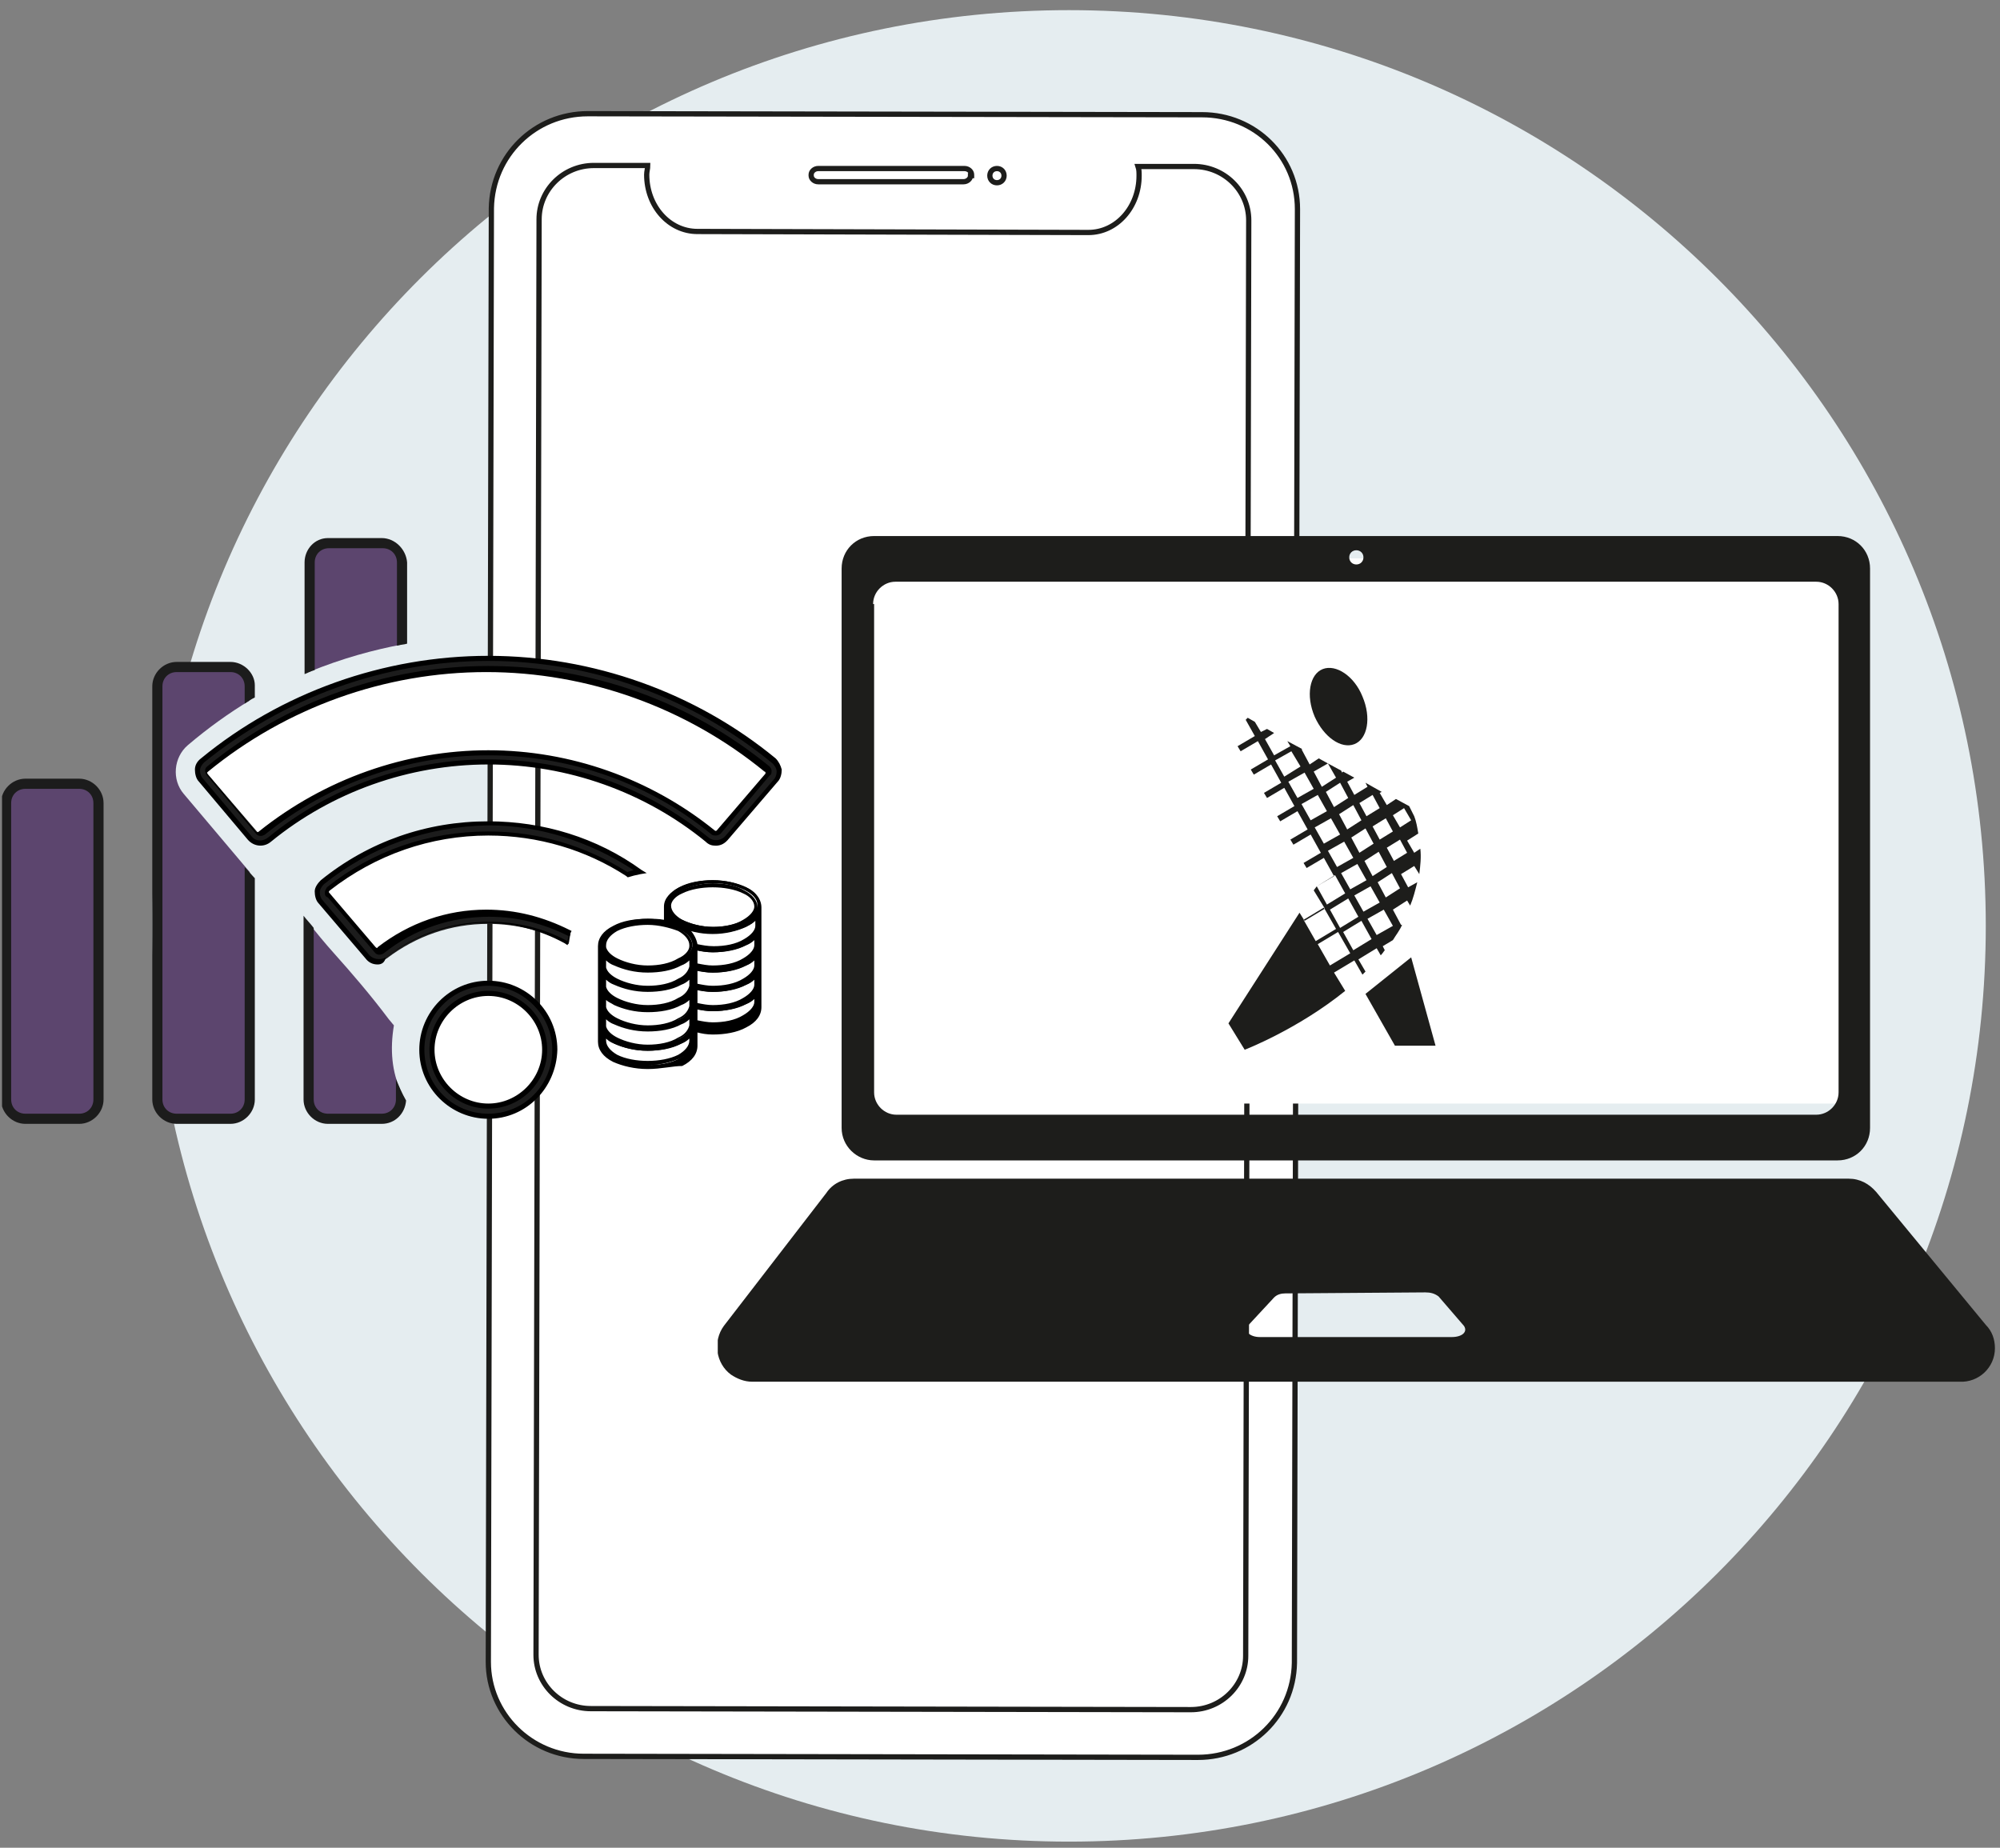 <?xml version="1.0" encoding="utf-8"?>
<!-- Generator: Adobe Illustrator 26.5.0, SVG Export Plug-In . SVG Version: 6.00 Build 0)  -->
<svg version="1.1" xmlns="http://www.w3.org/2000/svg" xmlns:xlink="http://www.w3.org/1999/xlink" x="0px" y="0px"
	 viewBox="0 0 197 182" style="enable-background:new 0 0 197 182;" xml:space="preserve">
<rect x="0" y="0" width="197" height="182" fill="#808080" stroke="none"/>
<style type="text/css">
	.st0{display:none;}
	.st1{display:inline;}
	.st2{clip-path:url(#SVGID_00000016036859721376297190000013967531387546100104_);fill:#E5EDF0;}
	.st3{clip-path:url(#SVGID_00000016036859721376297190000013967531387546100104_);fill:#FFFFFF;}
	
		.st4{clip-path:url(#SVGID_00000016036859721376297190000013967531387546100104_);fill:none;stroke:#2B2B29;stroke-width:0.348;stroke-miterlimit:10;}
	.st5{clip-path:url(#SVGID_00000016036859721376297190000013967531387546100104_);}
	.st6{clip-path:url(#SVGID_00000175284094774629539220000010047110198981749405_);fill:#FFFFFF;}
	.st7{clip-path:url(#SVGID_00000175284094774629539220000010047110198981749405_);}
	.st8{clip-path:url(#SVGID_00000091701153684471303370000016779595621526761388_);}
	.st9{clip-path:url(#SVGID_00000091701153684471303370000016779595621526761388_);fill:#FFFFFF;}
	
		.st10{clip-path:url(#SVGID_00000091701153684471303370000016779595621526761388_);fill:none;stroke:#000000;stroke-width:0.834;stroke-miterlimit:10;}
	.st11{clip-path:url(#SVGID_00000078754655401579914890000006858466409145784500_);}
	.st12{clip-path:url(#SVGID_00000078754655401579914890000006858466409145784500_);fill:#FFFFFF;}
	.st13{clip-path:url(#SVGID_00000142141623202976391210000004006708615218840474_);}
	.st14{clip-path:url(#SVGID_00000170263849992721259120000006961861898734142098_);}
	.st15{display:inline;fill:#5C456E;}
	.st16{clip-path:url(#SVGID_00000046324449022211381820000016040309498728642976_);fill:#1D1D1B;}
	.st17{clip-path:url(#SVGID_00000046324449022211381820000016040309498728642976_);fill:none;stroke:#1D1D1B;stroke-miterlimit:10;}
	.st18{display:inline;fill:none;stroke:#FFFFFF;stroke-width:4.073;}
	.st19{clip-path:url(#SVGID_00000143589910940056133610000001910896335819173001_);fill:#2B2B29;}
	.st20{display:inline;fill:#2B2B29;}
	.st21{display:inline;fill:#E5EDF0;}
	.st22{clip-path:url(#SVGID_00000150781812929256704400000005909229880198335130_);}
	.st23{clip-path:url(#SVGID_00000150781812929256704400000005909229880198335130_);fill:#FFFFFF;}
	
		.st24{clip-path:url(#SVGID_00000150781812929256704400000005909229880198335130_);fill:none;stroke:#000000;stroke-width:0.706;stroke-miterlimit:10;}
	.st25{clip-path:url(#SVGID_00000155123174358337741190000004580828700607061680_);fill:#FFFFFF;}
	.st26{clip-path:url(#SVGID_00000155123174358337741190000004580828700607061680_);}
	.st27{clip-path:url(#SVGID_00000173132526477571526470000000347896029015506075_);}
	.st28{clip-path:url(#SVGID_00000173132526477571526470000000347896029015506075_);fill:#FFFFFF;}
	
		.st29{clip-path:url(#SVGID_00000173132526477571526470000000347896029015506075_);fill:none;stroke:#000000;stroke-width:0.918;stroke-miterlimit:10;}
	.st30{clip-path:url(#SVGID_00000114771422247318847830000003247842143061431952_);}
	.st31{clip-path:url(#SVGID_00000103947233164806638980000010657690522039438516_);}
	.st32{clip-path:url(#SVGID_00000152235737884246990650000008171975920603380630_);fill:#FFFFFF;}
	.st33{clip-path:url(#SVGID_00000152235737884246990650000008171975920603380630_);}
	.st34{display:inline;fill:#5C446E;}
	.st35{display:inline;fill:none;stroke:#2B2B29;stroke-width:1.58;}
	.st36{clip-path:url(#SVGID_00000034076137948806674480000009218260182753400493_);fill:#FFFFFF;}
	.st37{clip-path:url(#SVGID_00000034076137948806674480000009218260182753400493_);fill:none;stroke:#1D1D1B;stroke-miterlimit:10;}
	.st38{clip-path:url(#SVGID_00000034076137948806674480000009218260182753400493_);fill:none;stroke:#2B2B29;stroke-width:1.617;}
	.st39{clip-path:url(#SVGID_00000034076137948806674480000009218260182753400493_);}
	.st40{fill:#E5EDF0;}
	.st41{clip-path:url(#SVGID_00000155108329632367673110000018265843408409906826_);fill:#FFFFFF;}
	
		.st42{clip-path:url(#SVGID_00000155108329632367673110000018265843408409906826_);fill:none;stroke:#1D1D1B;stroke-width:0.517;stroke-miterlimit:10;}
	.st43{clip-path:url(#SVGID_00000155108329632367673110000018265843408409906826_);}
	.st44{fill:#FFFFFF;}
	.st45{clip-path:url(#SVGID_00000152986604232329482200000006928488369881118862_);fill:#1D1D1B;}
	.st46{clip-path:url(#SVGID_00000124144707233110317540000017005006650715836845_);fill:#1D1D1B;}
	.st47{fill:#1D1D1B;}
	.st48{clip-path:url(#SVGID_00000119822035878566611150000000653870644998724226_);fill:#FFFFFF;}
	.st49{clip-path:url(#SVGID_00000119822035878566611150000000653870644998724226_);}
	.st50{clip-path:url(#SVGID_00000119822035878566611150000000653870644998724226_);fill:#5C456E;}
	.st51{clip-path:url(#SVGID_00000119822035878566611150000000653870644998724226_);fill:#1C1C1C;}
</style>
<g id="Ebene_1" class="st0">
	<g class="st1">
		<defs>
			<rect id="SVGID_1_" x="0" y="0.8" width="195.4" height="180.5"/>
		</defs>
		<clipPath id="SVGID_00000142137898571563841330000001881391640988158374_">
			<use xlink:href="#SVGID_1_"  style="overflow:visible;"/>
		</clipPath>
		<path style="clip-path:url(#SVGID_00000142137898571563841330000001881391640988158374_);fill:#E5EDF0;" d="M105.1,181.3
			c49.9,0,90.3-40.4,90.3-90.2c0-49.8-40.4-90.2-90.3-90.2S14.8,41.2,14.8,91.1S55.2,181.3,105.1,181.3"/>
		<path style="clip-path:url(#SVGID_00000142137898571563841330000001881391640988158374_);fill:#FFFFFF;" d="M84.8,146.6h71.4
			c2.3,0,4.3-1.7,4.6-4L157,78c1-7.7-2.6-14.6-10.4-14.6H97.5c-10,0.1-18,9.2-17.2,19.2v59.1C80,144.4,82.1,146.6,84.8,146.6"/>
		
			<path style="clip-path:url(#SVGID_00000142137898571563841330000001881391640988158374_);fill:none;stroke:#2B2B29;stroke-width:0.348;stroke-miterlimit:10;" d="
			M84.8,146.6h71.4c2.3,0,4.3-1.7,4.6-4L157,78c1-7.7-2.6-14.6-10.4-14.6H97.5c-10,0.1-18,9.2-17.2,19.2v59.1
			C80,144.4,82.1,146.6,84.8,146.6z"/>
		<path style="clip-path:url(#SVGID_00000142137898571563841330000001881391640988158374_);fill:#FFFFFF;" d="M101.3,63.4
			c5.8-24.6,49.3-7.2,21.1,13.4c-0.5,0.4-1.2,0.4-1.7-0.1l-3.3-3.3l-3.3-3.3c-1.6,1.5-4.9,4.8-6.5,6.3
			C105,78.7,101.1,66.5,101.3,63.4"/>
		
			<path style="clip-path:url(#SVGID_00000142137898571563841330000001881391640988158374_);fill:none;stroke:#2B2B29;stroke-width:0.348;stroke-miterlimit:10;" d="
			M101.3,63.4c5.8-24.6,49.3-7.2,21.1,13.4c-0.5,0.4-1.2,0.4-1.7-0.1l-3.3-3.3l-3.3-3.3c-1.6,1.5-4.9,4.8-6.5,6.3
			C105,78.7,101.1,66.5,101.3,63.4"/>
		<path style="clip-path:url(#SVGID_00000142137898571563841330000001881391640988158374_);" d="M108.5,119.3l4-40.9l-3.4-3.4
			l4.8-4.8l4.8,4.8l-3.4,3.4l5.5,41.1C113.5,128.1,115,129.7,108.5,119.3"/>
		<path style="clip-path:url(#SVGID_00000142137898571563841330000001881391640988158374_);" d="M121.3,77.2c0.4,0,1-0.2,1.5-0.5
			c3.6-1.9,9.8-9.5,9.3-13.5c0-0.2-0.2-0.4-0.4-0.3c-0.2,0-0.4,0.2-0.3,0.4c0.2,1.5-0.9,4.1-3,7c-1.9,2.6-4.3,4.9-5.9,5.7
			c-0.5,0.2-1.2,0.6-1.6,0.3c-1-1-2.4-2.4-3.7-3.7l-3-3c-0.1-0.1-0.4-0.1-0.5,0l-6.5,6.3c-0.3,0.3-0.5,0.3-0.8,0.2
			c-2.1-1-5.1-10-4.9-12.8c0-0.2-0.1-0.4-0.4-0.4c-0.2,0-0.4,0.1-0.4,0.4c-0.2,2.9,2.8,12.3,5.2,13.5c0.6,0.3,1.1,0.1,1.5-0.3l6.2-6
			l2.7,2.7c1.4,1.3,2.9,2.9,3.7,3.7C120.6,77.1,120.9,77.2,121.3,77.2"/>
		<path style="clip-path:url(#SVGID_00000142137898571563841330000001881391640988158374_);" d="M105.5,86.8c-0.1,2.3,0,4.3,0,6.1
			c0.1,3.9,0.2,6.8-1.4,8.4c-1.6,1.5-4.9,2-10.8,1.6c-1.5,0-2.8-0.5-3.6-1.4c-2-2.2-1.8-6.6-1.6-10.5c0.1-1.5,0.2-3.1,0.1-4.2H105.5
			z M96.9,103.7c4,0,6.4-0.6,7.7-1.9c1.9-1.8,1.8-4.8,1.6-8.9c-0.1-1.9-0.1-4,0-6.4v-0.4h-19v0.4c0.1,1.1,0.1,2.8,0,4.5
			c-0.2,4-0.4,8.6,1.8,11c1,1,2.4,1.6,4.1,1.6C94.6,103.7,95.7,103.7,96.9,103.7"/>
	</g>
	<rect x="113.8" y="126.8" class="st1" width="0.8" height="19.8"/>
	<g class="st1">
		<defs>
			<rect id="SVGID_00000045615305690808709270000011677600121316651959_" x="0" y="0.8" width="195.4" height="180.5"/>
		</defs>
		<clipPath id="SVGID_00000076567791201191146320000016791020526244128681_">
			<use xlink:href="#SVGID_00000045615305690808709270000011677600121316651959_"  style="overflow:visible;"/>
		</clipPath>
		<path style="clip-path:url(#SVGID_00000076567791201191146320000016791020526244128681_);fill:#FFFFFF;" d="M82.9,128
			c11.8-24.1,3.1-22.6,28.9-12.7l-8,21.4C96.7,134,89.7,131,82.9,128"/>
		<path style="clip-path:url(#SVGID_00000076567791201191146320000016791020526244128681_);" d="M111.2,115.5l-7.7,20.4
			c-6.3-2.4-12.9-5.1-19.9-8.2c2.4-5,3.9-8.9,5.1-11.6c1.6-4,2.5-6.3,3.9-6.9c1.6-0.7,4.3,0.5,9.6,2.7
			C104.6,113,107.6,114.2,111.2,115.5 M103.8,137.1h0.2c0.1-0.1,0.2-0.2,0.3-0.3l8-21.4c0.1-0.3,0-0.6-0.3-0.7
			c-3.8-1.5-7-2.8-9.4-3.8c-5.8-2.4-8.4-3.5-10.4-2.7c-1.8,0.8-2.7,3-4.5,7.4c-1.1,3-2.8,7-5.2,12.1c-0.1,0.1-0.1,0.3,0,0.4
			c0,0.1,0.1,0.2,0.3,0.3c7.4,3.3,14.3,6.1,20.9,8.6H103.8"/>
		<path style="clip-path:url(#SVGID_00000076567791201191146320000016791020526244128681_);fill:#FFFFFF;" d="M91.1,113
			c-3.2-1.4-6.5-2.9-9.7-4.4c-4-1.9-1.6-7.1,2.4-5.2c3.9,1.8,7.8,3.5,11.7,5.2"/>
		<path style="clip-path:url(#SVGID_00000076567791201191146320000016791020526244128681_);" d="M91.1,113.4c0.2,0,0.4-0.1,0.5-0.3
			c0.1-0.3,0-0.6-0.3-0.7c-3.1-1.3-6.2-2.8-9.6-4.4c-1.8-0.9-2.1-2.3-1.6-3.3c0.5-1,1.8-1.7,3.6-1c4,1.9,8,3.6,11.7,5.2
			c0.3,0.1,0.6,0,0.7-0.3c0.1-0.3,0-0.6-0.3-0.7c-3.7-1.6-7.7-3.4-11.7-5.2c-2.3-1.1-4.2-0.1-4.9,1.4c-1,2,0.4,3.8,2.1,4.7
			C84.7,110.6,87.8,112,91.1,113.4C91,113.4,91.1,113.4,91.1,113.4"/>
		<path style="clip-path:url(#SVGID_00000076567791201191146320000016791020526244128681_);fill:#FFFFFF;" d="M91.1,113
			c-3.2-1.4-6.5-2.9-9.7-4.4c-1.7-0.8-3.6-0.3-4.3,1.1s0.2,3.2,1.9,4c3.2,1.5,6.5,3,9.8,4.4"/>
		<path style="clip-path:url(#SVGID_00000076567791201191146320000016791020526244128681_);" d="M88.8,118.7c0.2,0,0.4-0.1,0.5-0.3
			c0.1-0.3,0-0.6-0.3-0.7c-3.1-1.3-6.3-2.9-9.8-4.4c-0.9-0.4-1.4-1.1-1.7-1.8c-0.2-0.6-0.2-1.1,0-1.6c0.6-1.1,2.2-1.6,3.6-0.9
			c3.4,1.6,6.6,3.1,9.7,4.4c0.3,0.1,0.6,0,0.7-0.3c0.1-0.3,0-0.6-0.3-0.7c-3.1-1.3-6.2-2.8-9.6-4.4c-1.9-1-4.2-0.3-5,1.3
			c-0.4,0.8-0.4,1.5-0.1,2.4c0.4,1,1.1,1.8,2.2,2.3c3.4,1.6,6.7,3.1,9.8,4.4C88.7,118.6,88.7,118.7,88.8,118.7"/>
		<path style="clip-path:url(#SVGID_00000076567791201191146320000016791020526244128681_);fill:#FFFFFF;" d="M88.8,118.1
			c-3.2-1.4-6.6-3-9.8-4.4c-1.7-0.8-3.6-0.3-4.3,1.1s0.2,3.2,1.9,4c3.2,1.5,6.6,3.1,9.9,4.5"/>
		<path style="clip-path:url(#SVGID_00000076567791201191146320000016791020526244128681_);" d="M86.5,123.8c0.2,0,0.4-0.1,0.5-0.3
			c0.1-0.3,0-0.6-0.3-0.7c-3.1-1.4-6.4-2.9-9.9-4.5c-0.9-0.4-1.4-1-1.7-1.8c-0.2-0.6-0.2-1.1,0-1.6c0.6-1.1,2.2-1.6,3.7-0.9
			c3.4,1.6,6.7,3.1,9.8,4.4c0.3,0.1,0.6,0,0.7-0.3c0.1-0.3,0-0.6-0.3-0.7c-3.1-1.3-6.3-2.9-9.8-4.4c-2-1-4.2-0.3-5,1.3
			c-0.4,0.7-0.4,1.5-0.1,2.3c0.4,1,1.1,1.8,2.2,2.4c3.5,1.6,6.8,3.1,9.9,4.5C86.4,123.8,86.4,123.8,86.5,123.8"/>
		<path style="clip-path:url(#SVGID_00000076567791201191146320000016791020526244128681_);fill:#FFFFFF;" d="M110.5,117.5
			c3-6.6,1-9.4-5.6-11.4c-4.2-2.1-9-3.4-11.5,1.8c1.2,1.4,2.5,2.9,3.7,4.3"/>
		<path style="clip-path:url(#SVGID_00000076567791201191146320000016791020526244128681_);fill:#FFFFFF;" d="M111.9,115.4
			c0.9-2.4,2-5.4,2-5.4c-2.5-0.9-6.5-2.5-9.1-3.5c-4-2-9-3.5-11.4,1.3c1.5,0.7,3.1,1.3,4.7,2"/>
		<path style="clip-path:url(#SVGID_00000076567791201191146320000016791020526244128681_);" d="M111.9,115.8c0.2,0,0.4-0.1,0.5-0.3
			c0.9-2.3,2-5.3,2-5.4v-0.4l-0.3-0.3c-2.6-0.9-6.6-2.5-9.1-3.5c-2.3-1.1-5.7-2.6-8.6-1.6c-1.4,0.5-2.6,1.6-3.4,3.2
			c-0.1,0.1-0.1,0.3,0,0.4c0,0.1,0.1,0.2,0.3,0.3l1,0.5c1.1,0.5,2.4,1,3.6,1.5c0.3,0.1,0.6,0,0.7-0.3c0.1-0.3,0-0.6-0.3-0.7
			c-1.2-0.5-2.4-1-3.6-1.5l-0.6-0.3c0.7-1.1,1.5-1.9,2.7-2.3c1.9-0.7,4.4-0.1,7.8,1.6c2.4,1,6,2.5,8.6,3.3c-0.4,1-1.1,3.1-1.8,5
			c-0.1,0.3,0,0.6,0.3,0.7C111.7,115.8,111.8,115.8,111.9,115.8"/>
		<path style="clip-path:url(#SVGID_00000076567791201191146320000016791020526244128681_);fill:#FFFFFF;" d="M98.7,110
			c-1.7-0.8-3.5-1.5-5.2-2.3c-4-1.8-1.7-7,2.3-5.2c3.9,1.7,7.7,3.3,11.6,5"/>
		<path style="clip-path:url(#SVGID_00000076567791201191146320000016791020526244128681_);" d="M98.7,110.5c0.2,0,0.4-0.1,0.5-0.3
			c0.1-0.3,0-0.6-0.3-0.7c-1.7-0.8-3.4-1.4-5.2-2.3c-1.7-0.8-2.1-2.3-1.6-3.3c0.5-1,1.7-1.8,3.5-1c4,1.8,8,3.4,11.6,5
			c0.3,0.1,0.6,0,0.7-0.3c0.1-0.3,0-0.6-0.3-0.7c-3.7-1.5-7.6-3.1-11.6-5c-2.3-1-4.1,0-4.8,1.5c-0.9,2,0.4,3.8,2.1,4.6
			c1.9,0.9,3.5,1.5,5.2,2.3C98.6,110.5,98.6,110.5,98.7,110.5"/>
		<path style="clip-path:url(#SVGID_00000076567791201191146320000016791020526244128681_);fill:#FFFFFF;" d="M86.5,123.4
			c-3.2-0.9-9.7-6.3-12-2.3c-1.6,4.4,7,5.8,9.7,7.5"/>
	</g>
	<g class="st1">
		<defs>
			<rect id="SVGID_00000085227098013533675020000015893528503677770685_" x="0.4" y="23" width="180.8" height="127"/>
		</defs>
		<clipPath id="SVGID_00000149345041565598115560000007890284168434082959_">
			<use xlink:href="#SVGID_00000085227098013533675020000015893528503677770685_"  style="overflow:visible;"/>
		</clipPath>
		<path style="clip-path:url(#SVGID_00000149345041565598115560000007890284168434082959_);" d="M84.2,129.1c0.2,0,0.3-0.1,0.4-0.2
			c0.1-0.2,0.1-0.5-0.2-0.7c-0.8-0.5-2-1-3.3-1.5c-4.1-1.5-7.2-3-6.2-5.4c1.3-2.2,4.3-1,8,1.1c1.3,0.7,2.5,1.3,3.4,1.5
			c0.3,0.1,0.5-0.1,0.6-0.4c0.1-0.3-0.1-0.5-0.4-0.6c-0.9-0.2-2-0.9-3.2-1.5c-3.3-1.7-7.4-3.9-9.3-0.6v0.1c-1.3,3.6,3.1,5.3,6.8,6.7
			c1.2,0.5,2.5,1,3.1,1.4C84,129.1,84.1,129.1,84.2,129.1"/>
		<path style="clip-path:url(#SVGID_00000149345041565598115560000007890284168434082959_);fill:#FFFFFF;" d="M102.4,138.8
			l12.1-31.8c10.4,3.8,20.7,7.5,31.6,8.5c-1.8-6.1-4.8-11.6-8-17.3c-1.6-2.9-3.4-5.7-5.3-8.5c-4.8-7.3-2.2-17.2,4.7-22.7
			c7.4-5.9,18.4-4.2,23.7,3.9c4.5,6.8,8.6,13.6,12.1,21.1c4.8,10,8.9,21.6,7.2,32.8c-1.5,12.3-11.8,21.9-23.9,23.9
			C138.1,151.8,119.3,144.9,102.4,138.8"/>
		
			<path style="clip-path:url(#SVGID_00000149345041565598115560000007890284168434082959_);fill:none;stroke:#000000;stroke-width:0.834;stroke-miterlimit:10;" d="
			M102.4,138.8l12.1-31.8c10.4,3.8,20.7,7.5,31.6,8.5c-1.8-6.1-4.8-11.6-8-17.3c-1.6-2.9-3.4-5.7-5.3-8.5
			c-4.8-7.3-2.2-17.2,4.7-22.7c7.4-5.9,18.4-4.2,23.7,3.9c4.5,6.8,8.6,13.6,12.1,21.1c4.8,10,8.9,21.6,7.2,32.8
			c-1.5,12.3-11.8,21.9-23.9,23.9C138.1,151.8,119.3,144.9,102.4,138.8"/>
	</g>
	<g class="st1">
		<defs>
			<rect id="SVGID_00000135676786098808124950000009480538908858956679_" x="0" y="0.8" width="195.4" height="180.5"/>
		</defs>
		<clipPath id="SVGID_00000132081986870527738800000003515660197993830591_">
			<use xlink:href="#SVGID_00000135676786098808124950000009480538908858956679_"  style="overflow:visible;"/>
		</clipPath>
		<path style="clip-path:url(#SVGID_00000132081986870527738800000003515660197993830591_);" d="M114.7,37.7c0,5.4,3.2,9.9,7.3,9.9
			c4,0,7.3-4.5,7.3-9.9c0-5.4-3.2-9.9-7.3-9.9C118,27.8,114.7,32.3,114.7,37.7"/>
		<path style="clip-path:url(#SVGID_00000132081986870527738800000003515660197993830591_);" d="M98.6,37.7c0,5.4,3.2,9.9,7.3,9.9
			c4,0,7.3-4.5,7.3-9.9c0-5.4-3.2-9.9-7.3-9.9C101.9,27.8,98.6,32.3,98.6,37.7"/>
		<path style="clip-path:url(#SVGID_00000132081986870527738800000003515660197993830591_);fill:#FFFFFF;" d="M98.6,41.6
			c0,2,1.6,3.7,3.7,3.7c2,0,3.7-1.6,3.7-3.7c0-2-1.6-3.7-3.7-3.7C100.2,37.9,98.6,39.5,98.6,41.6"/>
		<path style="clip-path:url(#SVGID_00000132081986870527738800000003515660197993830591_);" d="M102.2,38.4c1.7,0,3.1,1.4,3.1,3.1
			c0,1.7-1.4,3.1-3.1,3.1c-1.7,0-3.1-1.4-3.1-3.1C99.1,39.8,100.5,38.4,102.2,38.4 M102.2,45.7c2.3,0,4.2-1.9,4.2-4.2
			c0-2.3-1.9-4.2-4.2-4.2c-2.3,0-4.2,1.9-4.2,4.2C98.1,43.9,99.9,45.7,102.2,45.7"/>
		<path style="clip-path:url(#SVGID_00000132081986870527738800000003515660197993830591_);fill:#FFFFFF;" d="M114.6,65.6
			L114.6,65.6c4.6,0,8.8-3.5,8.8-7.7l-3.9-14.4c0-4.2,1.1-7.6-3.4-7.6h-4.9c-4.6,0-3.4,3.4-3.4,7.6v14.5
			C107.8,62.2,110.1,65.6,114.6,65.6"/>
		<path style="clip-path:url(#SVGID_00000132081986870527738800000003515660197993830591_);" d="M122.9,57.9c0,3.8-3.9,7.2-8.3,7.2
			c-4.7,0-6.4-3.6-6.4-7.1V43.5c0-0.8,0-1.4-0.1-2.1c-0.1-1.9-0.2-3.4,0.6-4.3c0.5-0.5,1.2-0.8,2.5-0.8h4.9c1.1,0,2,0.2,2.5,0.8
			c0.8,0.8,0.7,2.4,0.6,4.3c0,0.7-0.1,1.3-0.1,2.1v0.1L122.9,57.9z M114.6,66.1c5,0,9.3-3.8,9.3-8.2v-0.1v-0.1L120,43.4
			c0-0.7,0-1.3,0.1-2c0.1-2.1,0.2-3.9-0.9-5c-0.7-0.7-1.7-1.1-3.1-1.1h-4.9c-1.4,0-2.5,0.3-3.1,1.1c-1,1.1-1,2.9-0.9,5
			c0,0.7,0.1,1.3,0.1,2.1V58C107.3,62.9,110.1,66.1,114.6,66.1"/>
		<path style="clip-path:url(#SVGID_00000132081986870527738800000003515660197993830591_);fill:#FFFFFF;" d="M111.8,53.1
			c4.2,0,8-2.5,9.7-6.4l0.2-0.4c1.1-2.6,1.1-5.4,0.1-8.1c-1-2.6-3.1-4.7-5.6-5.8c-1.3-0.6-2.8-0.9-4.2-0.9c-4.2,0-8,2.5-9.7,6.4
			l-0.2,0.4c-1.1,2.6-1.1,5.4-0.1,8.1c1,2.6,3.1,4.7,5.6,5.8C108.9,52.8,110.3,53.1,111.8,53.1"/>
		<path style="clip-path:url(#SVGID_00000132081986870527738800000003515660197993830591_);" d="M112,31.1L112,31.1
			c1.5,0,3,0.3,4.4,1c2.7,1.1,4.8,3.3,5.9,6.1c1.1,2.8,1.1,5.7-0.1,8.5L122,47c-1.7,4-5.7,6.7-10.1,6.7c-1.5,0-3-0.3-4.4-1
			c-2.7-1.1-4.8-3.3-5.9-6.1c-1-2.8-1-5.7,0.1-8.5l0.2-0.5C103.6,33.7,107.6,31.1,112,31.1 M112,32.1c-3.9,0-7.6,2.3-9.3,6.1
			l-0.2,0.4c-2.2,5.2,0.2,11.1,5.2,13.3c1.3,0.6,2.7,0.9,4,0.9c3.9,0,7.6-2.3,9.3-6.1l0.2-0.4c2.2-5.2-0.2-11.1-5.2-13.3
			C114.6,32.3,113.3,32.1,112,32.1"/>
		<path style="clip-path:url(#SVGID_00000132081986870527738800000003515660197993830591_);fill:#FFFFFF;" d="M121.7,45.2
			c2,0,3.7-1.6,3.7-3.7c0-2.1-1.6-3.7-3.7-3.7c-0.3,0-0.5,0-0.8,0.1"/>
	</g>
	<g class="st1">
		<defs>
			<rect id="SVGID_00000147197110472177838280000006773206428537865644_" x="0.4" y="23" width="180.8" height="127"/>
		</defs>
		<clipPath id="SVGID_00000146457316579172519430000016437880173885202341_">
			<use xlink:href="#SVGID_00000147197110472177838280000006773206428537865644_"  style="overflow:visible;"/>
		</clipPath>
		<path style="clip-path:url(#SVGID_00000146457316579172519430000016437880173885202341_);" d="M121.7,45.7c2.3,0,4.2-1.9,4.2-4.2
			c0-2.3-1.9-4.2-4.2-4.2c-0.3,0-0.6,0-0.9,0.1c-0.3,0.1-0.5,0.3-0.4,0.6c0.1,0.3,0.3,0.4,0.6,0.4c0.2,0,0.4-0.1,0.7-0.1
			c1.7,0,3.1,1.4,3.1,3.1c0,1.7-1.4,3.1-3.1,3.1c-0.3,0-0.5,0.2-0.5,0.5C121.2,45.5,121.4,45.7,121.7,45.7"/>
		<path style="clip-path:url(#SVGID_00000146457316579172519430000016437880173885202341_);" d="M101.6,29.2c0,3.4,4.7,6.2,10.4,6.2
			s10.4-2.8,10.4-6.2c0-3.4-4.7-6.2-10.4-6.2C106.1,23,101.6,25.8,101.6,29.2"/>
	</g>
	<g class="st1">
		<defs>
			<rect id="SVGID_00000056398380068604348130000003669581879859856024_" x="0" y="0.8" width="195.4" height="180.5"/>
		</defs>
		<clipPath id="SVGID_00000099641683176373772360000005767506156562702749_">
			<use xlink:href="#SVGID_00000056398380068604348130000003669581879859856024_"  style="overflow:visible;"/>
		</clipPath>
		<path style="clip-path:url(#SVGID_00000099641683176373772360000005767506156562702749_);" d="M119.5,32.2c-1.9,0-3.3,1.5-3.3,3.3
			c0,1.9,1.5,3.3,3.3,3.3c1.9,0,3.3-1.5,3.3-3.3S121.3,32.2,119.5,32.2"/>
		<path style="clip-path:url(#SVGID_00000099641683176373772360000005767506156562702749_);" d="M102,37.3c-0.8,0-1.3,0.6-1.3,1.3
			v0.1v6.1v0.3v0.2c0.3,2.3,2.1,11.4,10.5,11.4c8.9,0,10.4-9.7,10.6-11.3v-0.2v-6.6c0-0.8-0.6-1.3-1.3-1.3c-0.8,0-1.3,0.6-1.3,1.3
			v5.4c0,1.2-0.9,3-2.2,4.6c0.2-1.4,0.2-3.1-0.6-4c-0.5-0.7-1.1-1-2-1c-1.5,0-2.4,0.4-3.1,0.7l-0.5,0.3c-0.8,0.4-1.2,0.5-2.8-0.2
			H108c-1.7-0.8-2.7-0.9-3.4-0.4c-1,0.7-0.9,2-0.6,3.8c-0.5-1.1-0.6-2.2-0.6-2.7V45v-0.1v-6.3C103.5,37.9,102.8,37.3,102,37.3
			 M107.3,45.6L107.3,45.6c2.2,1,3.1,0.8,4.4,0.2l0.1-0.1c0.7-0.3,1.3-0.6,2.6-0.6c0.5,0,0.7,0.2,0.9,0.4c0.7,0.9,0.4,3.1-0.1,5
			c-0.7,0.6-1.4,1-2.2,1.3l-1.6-1.6c-0.5-0.5-1.3-0.5-1.8,0l-1.6,1.6c-1-0.5-1.7-1-2.3-1.5c0-0.7-0.1-1.2-0.2-1.8l-0.1-1
			c-0.1-1-0.2-2.1,0-2.3C105.5,45,105.9,44.9,107.3,45.6"/>
		<path style="clip-path:url(#SVGID_00000099641683176373772360000005767506156562702749_);" d="M110.1,48.5c1.2,0,2.5-0.5,3.5-1.4
			c0.2-0.2,0.2-0.5,0-0.7c-0.2-0.2-0.5-0.2-0.7,0c-1.5,1.5-4.1,1.5-5.6,0c-0.2-0.2-0.5-0.2-0.7,0c-0.2,0.2-0.2,0.5,0,0.7
			C107.5,48,108.8,48.5,110.1,48.5"/>
		<path style="clip-path:url(#SVGID_00000099641683176373772360000005767506156562702749_);" d="M112.9,40c0.7,0.1,1.1-0.4,1.2-1
			c0.1-0.7-0.4-1.1-1-1.2c-0.7-0.1-1.1,0.4-1.2,1.1C111.9,39.4,112.2,40,112.9,40"/>
		<path style="clip-path:url(#SVGID_00000099641683176373772360000005767506156562702749_);" d="M106.8,40c0.7,0.1,1.1-0.4,1.2-1
			c0.1-0.7-0.4-1.1-1-1.2c-0.7-0.1-1.1,0.4-1.2,1.1C105.7,39.4,106.1,40,106.8,40"/>
	</g>
	<polygon class="st15" points="17.7,67.8 13.6,73.5 9.1,74.8 5.9,76.5 1.4,77.5 1.8,100.7 5.9,112.9 13.1,122.2 23.5,128.6 
		29.1,130.7 36.3,127.3 46.8,120.7 52.3,113.1 56.3,105.1 58.1,94.9 58.1,77 52.1,76.1 43.6,71.3 39.4,64.9 37.8,62 21,61.6 	"/>
	<g class="st1">
		<defs>
			<rect id="SVGID_00000134962254910546153660000011382923293358708107_" x="0" y="0.8" width="195.4" height="180.5"/>
		</defs>
		<clipPath id="SVGID_00000174569154736843463390000010258786275800038030_">
			<use xlink:href="#SVGID_00000134962254910546153660000011382923293358708107_"  style="overflow:visible;"/>
		</clipPath>
		<path style="clip-path:url(#SVGID_00000174569154736843463390000010258786275800038030_);fill:#1D1D1B;" d="M28.8,131.3h-0.2
			c-16.5-5-28-20.4-28-37.7V77c0-0.4,0.3-0.8,0.8-0.8c8.8,0,16.6-6,19.1-14.6c0.1-0.3,0.4-0.5,0.7-0.5h17.6c0.3,0,0.6,0.2,0.7,0.5
			c2.5,8.6,10.4,14.6,19.2,14.6c0.4,0,0.7,0.3,0.7,0.8v16c0,17.6-11.8,33.2-28.8,37.9l-1.2,0.4H28.8z M1.9,77.7v15.8
			c0,16.6,11.1,31.5,26.9,36.3l1-0.3c16.3-4.6,27.8-19.6,27.8-36.5V77.8c-9-0.3-16.9-6.4-19.7-15.1H21.5
			C18.8,71.3,10.8,77.4,1.9,77.7"/>
		
			<path style="clip-path:url(#SVGID_00000174569154736843463390000010258786275800038030_);fill:none;stroke:#1D1D1B;stroke-miterlimit:10;" d="
			M28.8,131.3h-0.2c-16.5-5-28-20.4-28-37.7V77c0-0.4,0.3-0.8,0.8-0.8c8.8,0,16.6-6,19.1-14.6c0.1-0.3,0.4-0.5,0.7-0.5h17.6
			c0.3,0,0.6,0.2,0.7,0.5c2.5,8.6,10.4,14.6,19.2,14.6c0.4,0,0.7,0.3,0.7,0.8v16c0,17.6-11.8,33.2-28.8,37.9l-1.2,0.4H28.8z
			 M1.9,77.7v15.8c0,16.6,11.1,31.5,26.9,36.3l1-0.3c16.3-4.6,27.8-19.6,27.8-36.5V77.8c-9-0.3-16.9-6.4-19.7-15.1H21.5
			C18.8,71.3,10.8,77.4,1.9,77.7z"/>
	</g>
	<polyline class="st18" points="15.1,92.6 25.4,102.2 42.2,83.8 	"/>
	<g class="st1">
		<defs>
			<rect id="SVGID_00000181089184498200087160000005116631656293902997_" x="0" y="0.8" width="195.4" height="180.5"/>
		</defs>
		<clipPath id="SVGID_00000111897946150627650250000006032237766588939950_">
			<use xlink:href="#SVGID_00000181089184498200087160000005116631656293902997_"  style="overflow:visible;"/>
		</clipPath>
		<path style="clip-path:url(#SVGID_00000111897946150627650250000006032237766588939950_);fill:#2B2B29;" d="M75.1,46.4L74,45.8
			l-0.8,0.4l-0.6-1l0.2-0.1l-1.3-0.8l0.2,0.3l-1.1,0.7l-0.7-1.1l0.6-0.4l-1-0.5l-0.1,0.1v-0.2l-1-0.6l0.7,1.1l-1.2,0.7l-0.7-1.1
			l1.1-0.7l-0.8-0.5l-0.8,0.5L66,41.5h0.1l-1.2-0.7l0.3,0.5l-1.3,0.8L63,40.8l0.8-0.5l-0.7-0.4l-0.5,0.3l-0.5-0.8L61.5,39l-0.1,0.1
			l0.8,1.3l-1.3,1l0.2,0.4l1.4-0.9l0.9,1.5l-1.4,0.9l0.2,0.4l1.4-0.9l0.9,1.5l-1.4,0.9l0.2,0.4l1.4-0.9l0.9,1.5L64,47.1l0.2,0.4
			l1.4-0.9l0.9,1.5L65,49.1l0.2,0.4l1.4-0.9l0.9,1.5L66.1,51l0.2,0.4l1.4-0.9l0.9,1.4l-1.4,0.9l-0.2,0.4l0.9,1.5l-1.7,1l-0.4-0.7
			l-5.9,9.1l1.3,2.2c0,0,4.4-1.6,8.3-4.9l-0.7-1.8l1.7-1l0.7,1.2c0.1-0.1,0.2-0.2,0.3-0.3l-0.6-1l1.4-0.9l0.4,0.6
			c0.1-0.2,0.3-0.3,0.4-0.5l-0.2-0.4l0.9-0.5c0.3-0.4,0.6-0.9,0.8-1.2h-0.1l-0.7-1.2l1.2-0.7l0.3,0.5c0.3-0.6,0.5-1.2,0.6-1.9
			L75,52.7l-0.7-1l1-0.7l0.4,0.7c0.1-0.7,0.1-1.3,0.1-2.1l-0.5,0.3l-0.6-1l1-0.6c-0.1-0.5-0.2-1-0.3-1.4L75.1,46.4z M73.9,50.9
			l-0.7-1l1-0.7l0.7,1L73.9,50.9z M70.9,55.3l-1.4,0.9l-0.9-1.5l1.4-0.9L70.9,55.3z M70.6,53.7l1.3-0.8l0.8,1.3l-1.3,0.8L70.6,53.7z
			 M69.5,51.8l1.3-0.8l0.8,1.3l-1.3,0.8L69.5,51.8z M70.4,49l1.2-0.7l0.7,1.2L71,50.2L70.4,49z M72.7,50.1l0.7,1.2L72.2,52l-0.7-1.2
			L72.7,50.1z M73.2,53.8l-0.7-1.2l1.2-0.7l0.7,1.2L73.2,53.8z M71.7,55.5l1.3-0.8l0.8,1.3l-1.3,0.8L71.7,55.5z M69.7,56.7l1.4-0.9
			l0.9,1.5l-1.4,0.9L69.7,56.7z M67.6,57.6l1.7-1l1,1.7l-1.7,1.1L67.6,57.6z M68.1,54.7l1,1.7l-1.7,1.1l-1.1-1.7L68.1,54.7z
			 M69,52.1l0.9,1.5l-1.4,0.9l-1-1.5L69,52.1z M68.5,50l1.3-0.8l0.8,1.3l-1.3,0.8L68.5,50z M67.3,48.2l1.3-0.8l0.8,1.3l-1.3,0.8
			L67.3,48.2z M66.2,43.1l-1.3,0.8l-0.8-1.3l1.3-0.8L66.2,43.1z M67.2,44.9l-1.3,0.8l-0.8-1.3l1.3-0.8L67.2,44.9z M68.4,46.9
			L67,47.6l-0.8-1.3l1.3-0.8L68.4,46.9z M70.1,45.7l-1.2,0.7l-0.7-1.2l1.2-0.7L70.1,45.7z M71.2,47.6L70,48.3L69.3,47l1.2-0.7
			L71.2,47.6z M72.8,46.6l-1,0.7L71,46.2l1-0.7L72.8,46.6z M73.2,47.3l0.7,1.1l-1.1,0.7l-0.7-1L73.2,47.3z M74.7,46.6l0.6,1l-1,0.6
			l-0.6-1L74.7,46.6z"/>
		<path style="clip-path:url(#SVGID_00000111897946150627650250000006032237766588939950_);fill:#2B2B29;" d="M68.1,35.2
			c-1.1,0.5-1.4,2.2-0.7,3.9c0.8,1.7,2.2,2.7,3.3,2.2c1.1-0.5,1.4-2.2,0.7-3.9C70.7,35.8,69.1,34.8,68.1,35.2"/>
	</g>
	<polygon class="st20" points="71.5,61.7 74,65.9 77.3,65.9 75.2,58.7 	"/>
</g>
<g id="Ebene_2" class="st0">
	<path class="st21" d="M105.3,181.4c49.9,0,90.3-40.4,90.3-90.2c0-49.8-40.4-90.2-90.3-90.2S15,41.3,15,91.1S55.5,181.4,105.3,181.4
		"/>
	<g class="st1">
		<defs>
			<rect id="SVGID_00000023259574886115087900000014750932375027909305_" x="-51.8" y="30.7" width="242.8" height="114.5"/>
		</defs>
		<clipPath id="SVGID_00000074438568512916204020000013152106317659782588_">
			<use xlink:href="#SVGID_00000023259574886115087900000014750932375027909305_"  style="overflow:visible;"/>
		</clipPath>
		<path style="clip-path:url(#SVGID_00000074438568512916204020000013152106317659782588_);" d="M59.3,117.6c-0.5,0-0.8-0.4-0.8-0.9
			c0-0.5,0.4-0.8,0.9-0.8c0.5,0,0.8,0.4,0.8,0.9C60.1,117.2,59.7,117.6,59.3,117.6"/>
		<path style="clip-path:url(#SVGID_00000074438568512916204020000013152106317659782588_);" d="M70.6,119.3c-0.5,0-0.8-0.4-0.8-0.9
			c0-0.5,0.4-0.8,0.9-0.8c0.5,0,0.8,0.4,0.8,0.9C71.4,119,71,119.3,70.6,119.3"/>
		<path style="clip-path:url(#SVGID_00000074438568512916204020000013152106317659782588_);" d="M52.9,124.4c-0.5,0-0.8-0.4-0.8-0.9
			c0-0.5,0.4-0.8,0.9-0.8c0.5,0,0.8,0.4,0.8,0.9C53.8,124.1,53.4,124.4,52.9,124.4"/>
		<path style="clip-path:url(#SVGID_00000074438568512916204020000013152106317659782588_);" d="M64.3,126c-0.5,0-0.8-0.4-0.8-0.9
			s0.4-0.8,0.9-0.8c0.5,0,0.8,0.4,0.8,0.9C65.2,125.7,64.8,126.1,64.3,126"/>
		<path style="clip-path:url(#SVGID_00000074438568512916204020000013152106317659782588_);fill:#FFFFFF;" d="M119,39.9
			c-19.7,2.6-16.5-3.1-15.6,17.2l16.7-0.6C119.9,50.9,119.5,45.4,119,39.9"/>
		<path style="clip-path:url(#SVGID_00000074438568512916204020000013152106317659782588_);" d="M103.7,56.7l16-0.6
			c-0.2-5-0.5-10.1-1.1-15.8c-4,0.5-7.1,0.7-9.3,0.8c-3.2,0.2-5,0.3-5.7,1.1c-0.8,1-0.7,3.1-0.4,7.3
			C103.4,51.5,103.6,53.8,103.7,56.7 M120.1,56.8L120.1,56.8l-16.7,0.6c-0.2,0-0.4-0.1-0.4-0.3c-0.1-3-0.3-5.5-0.5-7.4
			c-0.3-4.6-0.5-6.7,0.5-7.9c0.9-1.1,2.7-1.2,6.2-1.4c2.3-0.1,5.5-0.3,9.6-0.9c0.1,0,0.2,0,0.3,0.1c0.1,0.1,0.1,0.1,0.1,0.2
			c0.6,6,0.9,11.4,1.1,16.6c0,0.1,0,0.2-0.1,0.3C120.3,56.8,120.2,56.8,120.1,56.8"/>
		<path style="clip-path:url(#SVGID_00000074438568512916204020000013152106317659782588_);fill:#FFFFFF;" d="M106.6,42.1
			c-0.2-2.6-0.5-5.2-0.8-7.8c-0.4-3.2-4.5-2.8-4.2,0.5c0.3,3.1,0.7,6.3,0.9,9.4"/>
		<path style="clip-path:url(#SVGID_00000074438568512916204020000013152106317659782588_);" d="M102.6,44.6c-0.2,0-0.4-0.1-0.4-0.3
			c-0.3-3-0.6-6.2-0.9-9.4c-0.2-1.8,0.9-2.9,2.1-3.1c1.6-0.2,2.6,1.1,2.7,2.5c0.3,2.8,0.6,5.3,0.8,7.8c0,0.2-0.1,0.4-0.3,0.4
			c-0.2,0-0.4-0.1-0.4-0.3c-0.2-2.5-0.5-5-0.8-7.8c-0.2-1.4-1.1-2-2-1.9c-0.8,0.1-1.6,0.8-1.5,2.3c0.4,3.3,0.7,6.4,0.9,9.4
			C102.9,44.4,102.8,44.5,102.6,44.6"/>
		<path style="clip-path:url(#SVGID_00000074438568512916204020000013152106317659782588_);fill:#FFFFFF;" d="M106.6,42.1
			c-0.2-2.6-0.5-5.2-0.8-7.8c-0.2-1.4,0.6-2.6,1.8-2.7c1.1-0.1,2.2,0.9,2.4,2.3c0.3,2.6,0.6,5.2,0.8,7.9"/>
		<path style="clip-path:url(#SVGID_00000074438568512916204020000013152106317659782588_);" d="M106.6,42.4c-0.2,0-0.4-0.1-0.4-0.3
			c-0.2-2.5-0.5-5-0.8-7.8c-0.2-1.6,0.8-3,2.1-3.1c0.6-0.1,1.2,0.1,1.7,0.5c0.6,0.5,1,1.2,1.1,2.1c0.3,2.8,0.6,5.4,0.8,7.9
			c0,0.2-0.1,0.4-0.3,0.4c-0.2,0-0.4-0.1-0.4-0.3c-0.2-2.5-0.5-5.1-0.8-7.8c-0.1-0.7-0.4-1.2-0.8-1.6c-0.3-0.3-0.7-0.4-1.1-0.3
			c-1,0.1-1.6,1.2-1.5,2.3c0.3,2.8,0.6,5.3,0.8,7.8C106.9,42.3,106.8,42.4,106.6,42.4"/>
		<path style="clip-path:url(#SVGID_00000074438568512916204020000013152106317659782588_);fill:#FFFFFF;" d="M110.7,41.7
			c-0.2-2.6-0.5-5.2-0.8-7.9c-0.2-1.4,0.6-2.6,1.8-2.8c1.1-0.1,2.2,0.9,2.4,2.3c0.3,2.6,0.6,5.3,0.8,7.9"/>
		<path style="clip-path:url(#SVGID_00000074438568512916204020000013152106317659782588_);" d="M110.7,42.1c-0.2,0-0.4-0.1-0.4-0.3
			c-0.2-2.5-0.5-5.1-0.8-7.8c-0.2-1.6,0.8-3,2.1-3.1c0.6-0.1,1.2,0.1,1.6,0.5c0.6,0.5,1,1.3,1.1,2.1c0.3,2.8,0.6,5.4,0.8,7.9
			c0,0.2-0.1,0.4-0.3,0.4c-0.2,0-0.4-0.1-0.4-0.3c-0.2-2.5-0.5-5.1-0.8-7.9c-0.1-0.7-0.4-1.3-0.9-1.6c-0.3-0.3-0.7-0.4-1.1-0.3
			c-1,0.1-1.6,1.2-1.5,2.4c0.3,2.8,0.6,5.4,0.8,7.9C111.1,41.9,111,42,110.7,42.1C110.8,42.1,110.7,42.1,110.7,42.1"/>
		<path style="clip-path:url(#SVGID_00000074438568512916204020000013152106317659782588_);fill:#FFFFFF;" d="M105.2,56.7
			c-5.3,0.5-6.8-1.6-6.7-6.6c-0.5-3.4-0.3-7,4-7.6c0.7,1.2,1.4,2.4,2.1,3.6"/>
		<path style="clip-path:url(#SVGID_00000074438568512916204020000013152106317659782588_);fill:#FFFFFF;" d="M103.4,57.2
			c-1.9,0.1-4.2,0.1-4.2,0.1c0-2-0.2-5.1-0.3-7.1c-0.5-3.2-0.4-7.1,3.6-7.6c0.1,1.2,0.2,2.5,0.3,3.7"/>
		<path style="clip-path:url(#SVGID_00000074438568512916204020000013152106317659782588_);" d="M103.4,57.5L103.4,57.5
			c-1.8,0.1-4.2,0.1-4.2,0.1c-0.1,0-0.2,0-0.3-0.1c-0.1-0.1-0.1-0.2-0.1-0.3c0-2-0.2-5.1-0.3-7.1c-0.3-1.9-0.5-4.6,0.8-6.4
			c0.7-0.9,1.7-1.5,3.1-1.6c0.1,0,0.2,0,0.3,0.1c0.1,0.1,0.1,0.1,0.1,0.2l0.1,0.8c0.1,1,0.2,1.9,0.2,2.9c0,0.2-0.1,0.4-0.3,0.4
			c-0.2,0-0.4-0.1-0.4-0.3c-0.1-1-0.2-1.9-0.2-2.9v-0.5c-1,0.2-1.7,0.6-2.2,1.3c-0.9,1.2-1.1,3-0.7,5.8c0.1,1.9,0.3,4.8,0.3,6.8
			c0.7,0,2.5-0.1,3.9-0.1c0.2,0,0.4,0.1,0.4,0.3C103.7,57.4,103.6,57.5,103.4,57.5"/>
		<path style="clip-path:url(#SVGID_00000074438568512916204020000013152106317659782588_);fill:#FFFFFF;" d="M102.7,46.7
			c-0.1-1.4-0.2-2.8-0.4-4.2c-0.3-3.2-4.4-2.8-4.2,0.4c0.3,3.1,0.5,6.2,0.7,9.3"/>
		<path style="clip-path:url(#SVGID_00000074438568512916204020000013152106317659782588_);" d="M98.9,52.5c-0.2,0-0.4-0.1-0.4-0.3
			c-0.2-3-0.4-6-0.7-9.3c-0.2-1.8,1-2.9,2.2-3c1.6-0.1,2.6,1.2,2.7,2.5c0.1,1.5,0.2,2.8,0.4,4.2c0,0.2-0.1,0.4-0.3,0.4
			c-0.2,0-0.4-0.1-0.4-0.3c-0.1-1.4-0.2-2.7-0.4-4.2c-0.1-1.4-1.1-2-1.9-1.9c-0.8,0.1-1.7,0.8-1.5,2.2c0.3,3.3,0.5,6.3,0.7,9.3
			C99.3,52.3,99.1,52.5,98.9,52.5"/>
		<path style="clip-path:url(#SVGID_00000074438568512916204020000013152106317659782588_);fill:#FFFFFF;" d="M114.9,41.3
			c0.2-2.4-2.1-8.3,1.2-8.9c3.4-0.1,2.4,6.2,3,8.5"/>
		<path style="clip-path:url(#SVGID_00000074438568512916204020000013152106317659782588_);" d="M114.9,41.7L114.9,41.7
			c-0.2,0-0.4-0.2-0.4-0.4c0-0.7-0.1-1.6-0.3-2.6c-0.4-2.7-1-6.1,1.7-6.6h0.1c2.8-0.1,3,3.4,3.1,6.2c0,1,0.1,1.9,0.2,2.6
			c0,0.2-0.1,0.4-0.3,0.4c-0.2,0-0.4-0.1-0.4-0.3c-0.2-0.7-0.2-1.7-0.3-2.7c-0.1-3.2-0.4-5.6-2.3-5.6c-1.8,0.4-1.6,2.7-1.1,5.8
			c0.2,1.1,0.3,2.1,0.3,2.8C115.2,41.5,115.1,41.7,114.9,41.7"/>
		<path style="clip-path:url(#SVGID_00000074438568512916204020000013152106317659782588_);fill:#FFFFFF;" d="M97,57.1
			c0.2,8.2,0.4,16.2-1.5,24c-5.7-4.1-10.4-9.7-14.8-15.3c-3.3-4.4-10.6-7-15.8-6.7c-4.4,0.3-5.8,8.1-6.4,12.6
			c-0.5,3.2,0.2,6.6,2.4,9.4c3.7,4.7,7.5,9.1,11.8,13.4c7.5,7.3,17.7,14.7,28.8,12.7c21.7-4.8,20.9-33.7,20.5-51.1L97,57.1z"/>
		
			<path style="clip-path:url(#SVGID_00000074438568512916204020000013152106317659782588_);fill:none;stroke:#000000;stroke-width:0.706;stroke-miterlimit:10;" d="
			M97,57.1c0.2,8.2,0.4,16.2-1.5,24c-5.7-4.1-10.4-9.7-14.8-15.3c-3.3-4.4-10.6-7-15.8-6.7c-4.4,0.3-5.8,8.1-6.4,12.6
			c-0.5,3.2,0.2,6.6,2.4,9.4c3.7,4.7,7.5,9.1,11.8,13.4c7.5,7.3,17.7,14.7,28.8,12.7c21.7-4.8,20.9-33.7,20.5-51.1L97,57.1z"/>
		<path style="clip-path:url(#SVGID_00000074438568512916204020000013152106317659782588_);fill:#FFFFFF;" d="M80.5,116
			c0.3,1.9-1.2,3.7-3.1,3.8l-52.5,2.7c-1.7,0.1-3.2-1.1-3.5-2.8L21.6,72c-1.1-5.6,3.1-10.9,8.8-11.2L64.7,59
			c7.4-0.3,13.6,6,13.4,13.4L80.5,116z"/>
		<path style="clip-path:url(#SVGID_00000074438568512916204020000013152106317659782588_);" d="M47.8,73.8c-0.3,0-0.7-0.1-1.1-0.4
			c-2.8-1.6-7.6-8.5-7.3-12.1c0-0.2,0.1-0.3,0.3-0.3c0.1,0,0.3,0.2,0.2,0.4c-0.1,1.5,0.8,3.8,2.4,6.4c1.5,2.3,3.3,4.3,4.6,5.1
			c0.3,0.2,0.9,0.5,1.2,0.1c0.6-0.9,1.6-2.3,2.6-3.7l2.1-2.9c0.1-0.1,0.3-0.2,0.4,0l5,5.6c0.2,0.2,0.3,0.3,0.5,0.1
			c1.5-1,3.3-9.6,3.1-12.2c0-0.2,0.1-0.4,0.2-0.4c0.1,0,0.3,0.1,0.3,0.3c0.2,2.6-1.6,11.7-3.4,12.9c-0.4,0.3-0.8,0.2-1.1-0.2
			L53,67.1l-1.9,2.7c-1,1.4-2,2.8-2.6,3.7C48.3,73.7,48.1,73.8,47.8,73.8"/>
	</g>
	
		<rect x="56.2" y="104.6" transform="matrix(0.999 -5.335932e-02 5.335932e-02 0.999 -5.89 3.169)" class="st1" width="0.5" height="14.6"/>
	<g class="st1">
		<defs>
			<rect id="SVGID_00000085945034653397399970000001919001122766057635_" x="-51.8" y="30.7" width="242.8" height="114.5"/>
		</defs>
		<clipPath id="SVGID_00000174598760696853999800000002478421450943093395_">
			<use xlink:href="#SVGID_00000085945034653397399970000001919001122766057635_"  style="overflow:visible;"/>
		</clipPath>
		<path style="clip-path:url(#SVGID_00000174598760696853999800000002478421450943093395_);fill:#FFFFFF;" d="M76.3,125.1l-20,1
			c-2.1,0.1-3.9-1.5-4-3.6L51,98.4c-0.1-2.1,1.5-3.9,3.6-4l20-1c2.1-0.1,3.9,1.5,4,3.6l1.3,24.2C80,123.3,78.4,125,76.3,125.1"/>
		<path style="clip-path:url(#SVGID_00000174598760696853999800000002478421450943093395_);" d="M54.7,94.8
			c-1.9,0.1-3.3,1.7-3.2,3.6l1.3,24.2c0.1,1.9,1.7,3.3,3.6,3.2l20-1c1.9-0.1,3.3-1.7,3.2-3.6l-1.3-24.2c-0.1-1.9-1.7-3.3-3.6-3.2
			L54.7,94.8z M76.4,125.5l-20,1c-2.3,0.1-4.2-1.6-4.3-3.9l-1.3-24.2c-0.1-2.3,1.6-4.2,3.9-4.3l20-1c2.3-0.1,4.2,1.6,4.3,3.9
			l1.3,24.2C80.4,123.4,78.6,125.4,76.4,125.5"/>
		<path style="clip-path:url(#SVGID_00000174598760696853999800000002478421450943093395_);fill:#FFFFFF;" d="M57.4,97.3
			c-0.8,0-1.4-0.5-1.4-1.3c0.1-1.2-0.8-4,1.2-4.1c0.8,0,1.4,0.5,1.4,1.3C58.5,94.2,59.3,97.2,57.4,97.3"/>
		<path style="clip-path:url(#SVGID_00000174598760696853999800000002478421450943093395_);" d="M56.3,96c0,0.5,0.5,1,1.1,0.9
			c0.3,0,0.5-0.1,0.6-0.3c0.4-0.5,0.3-1.6,0.2-2.4c0-0.4-0.1-0.7-0.1-1c0-0.3-0.1-0.5-0.3-0.7s-0.5-0.3-0.7-0.3
			c-0.3,0-0.5,0.1-0.6,0.3c-0.4,0.5-0.3,1.6-0.2,2.4V96z M57.4,97.6L57.4,97.6c-1,0-1.8-0.7-1.9-1.6c0-0.2,0-0.6-0.1-0.9
			c-0.1-1-0.2-2.3,0.4-3c0.3-0.3,0.7-0.5,1.2-0.5c0.5,0,0.9,0.1,1.2,0.4c0.3,0.3,0.5,0.7,0.6,1.2c0,0.2,0,0.6,0.1,0.9
			c0.1,1,0.2,2.3-0.4,3C58.3,97.4,57.9,97.6,57.4,97.6"/>
		<path style="clip-path:url(#SVGID_00000174598760696853999800000002478421450943093395_);fill:#FFFFFF;" d="M62.4,97
			c-0.8,0-1.4-0.5-1.4-1.3c0.1-1.2-0.8-4,1.2-4.1c0.8,0,1.4,0.5,1.4,1.3C63.5,94,64.3,96.9,62.4,97"/>
		<path style="clip-path:url(#SVGID_00000174598760696853999800000002478421450943093395_);" d="M61.3,95.7c0,0.5,0.5,1,1.1,0.9
			c0.3,0,0.5-0.1,0.6-0.3c0.4-0.5,0.3-1.6,0.2-2.4c0-0.4-0.1-0.7-0.1-1c0-0.3-0.1-0.5-0.3-0.7c-0.2-0.2-0.5-0.3-0.7-0.3
			c-0.3,0-0.5,0.1-0.6,0.3c-0.4,0.5-0.3,1.6-0.2,2.4V95.7z M62.4,97.4L62.4,97.4c-1,0-1.8-0.7-1.9-1.6c0-0.2,0-0.6-0.1-0.9
			c-0.1-1-0.2-2.3,0.4-3c0.3-0.3,0.7-0.5,1.2-0.5s0.9,0.1,1.2,0.4s0.5,0.7,0.6,1.2c0,0.2,0,0.6,0.1,0.9c0.1,1,0.2,2.3-0.4,3
			C63.3,97.2,62.9,97.3,62.4,97.4"/>
		<path style="clip-path:url(#SVGID_00000174598760696853999800000002478421450943093395_);fill:#FFFFFF;" d="M67.4,96.7
			c-0.8,0-1.4-0.5-1.4-1.3c0.1-1.2-0.8-4,1.2-4.1c0.8,0,1.4,0.5,1.4,1.3C68.4,93.7,69.3,96.7,67.4,96.7"/>
		<path style="clip-path:url(#SVGID_00000174598760696853999800000002478421450943093395_);" d="M66.3,95.3c0,0.5,0.5,1,1.1,0.9
			c0.3,0,0.5-0.1,0.6-0.3c0.4-0.5,0.3-1.6,0.2-2.4c0-0.4-0.1-0.7-0.1-1c0-0.3-0.1-0.5-0.3-0.7c-0.2-0.2-0.5-0.3-0.7-0.3
			c-0.3,0-0.5,0.1-0.6,0.3c-0.4,0.5-0.3,1.6-0.2,2.4C66.2,94.7,66.3,95.1,66.3,95.3 M67.4,97.1L67.4,97.1c-1,0-1.8-0.7-1.9-1.6
			c0-0.2,0-0.6-0.1-0.9c-0.1-1-0.2-2.3,0.4-3c0.3-0.3,0.7-0.5,1.2-0.5s0.9,0.1,1.2,0.4s0.5,0.7,0.6,1.2c0,0.2,0,0.6,0.1,0.9
			c0.1,1,0.2,2.3-0.4,3C68.2,96.9,67.9,97.1,67.4,97.1"/>
		<path style="clip-path:url(#SVGID_00000174598760696853999800000002478421450943093395_);fill:#FFFFFF;" d="M72.3,96.5
			c-0.8,0-1.4-0.5-1.4-1.3c0.1-1.2-0.8-4,1.2-4.1c0.8,0,1.4,0.5,1.4,1.3C73.4,93.5,74.3,96.4,72.3,96.5"/>
		<path style="clip-path:url(#SVGID_00000174598760696853999800000002478421450943093395_);" d="M71.3,95.1c0,0.5,0.5,1,1.1,0.9
			c0.3,0,0.5-0.1,0.6-0.3c0.4-0.5,0.3-1.6,0.2-2.4c0-0.4-0.1-0.7-0.1-1s-0.1-0.5-0.3-0.7c-0.2-0.2-0.5-0.3-0.7-0.3
			c-0.3,0-0.5,0.1-0.6,0.3c-0.4,0.5-0.3,1.6-0.2,2.4C71.2,94.4,71.3,94.8,71.3,95.1 M72.4,96.8L72.4,96.8c-1,0-1.8-0.7-1.9-1.6
			c0-0.2,0-0.6-0.1-0.9c-0.1-1-0.2-2.3,0.4-3c0.3-0.3,0.7-0.5,1.2-0.5c0.5,0,0.9,0.1,1.2,0.4c0.3,0.3,0.5,0.7,0.6,1.2
			c0,0.2,0,0.6,0.1,0.9c0.1,1,0.2,2.3-0.4,3C73.2,96.6,72.9,96.8,72.4,96.8"/>
		<path style="clip-path:url(#SVGID_00000174598760696853999800000002478421450943093395_);fill:#FFFFFF;" d="M61.7,121.6
			c-1.6-19.7,4-16.2-16.2-16.6l-0.6,16.7C50.5,121.9,56.1,121.9,61.7,121.6"/>
		<path style="clip-path:url(#SVGID_00000174598760696853999800000002478421450943093395_);" d="M45.1,121.4
			c4.9,0.2,10.1,0.1,16.1-0.1c-0.3-4-0.3-7.1-0.3-9.4c0-3.2,0-4.9-0.8-5.7c-0.9-0.9-3-0.9-7.3-0.8h-7L45.1,121.4z M61.7,122
			L61.7,122c-6.3,0.3-11.7,0.3-16.8,0.1c-0.1,0-0.2,0-0.2-0.1c-0.1-0.1-0.1-0.2-0.1-0.3l0.6-16.7c0-0.2,0.2-0.3,0.4-0.3
			c3,0.1,5.4,0,7.3,0c4.6,0,6.7-0.1,7.8,1c1,1,1,2.7,1,6.2c0,2.3,0,5.5,0.4,9.7c0,0.1,0,0.2-0.1,0.3C61.9,121.9,61.8,122,61.7,122"
			/>
		<path style="clip-path:url(#SVGID_00000174598760696853999800000002478421450943093395_);fill:#FFFFFF;" d="M60.1,109.1
			c2.6-0.1,5.2-0.2,7.8-0.4c3.3-0.2,3-4.4-0.3-4.2c-3.1,0.2-6.3,0.4-9.4,0.5"/>
		<path style="clip-path:url(#SVGID_00000174598760696853999800000002478421450943093395_);" d="M64.5,109.3
			c-1.4,0.1-2.9,0.1-4.4,0.2c-0.2,0-0.4-0.1-0.4-0.3c0-0.2,0.1-0.4,0.3-0.4c2.7-0.1,5.3-0.2,7.8-0.4c1.4-0.1,2-1,2-1.9
			c-0.1-0.8-0.8-1.7-2.2-1.6c-3.3,0.2-6.4,0.4-9.4,0.5c-0.2,0-0.4-0.1-0.4-0.3c0-0.2,0.2-0.4,0.3-0.4c3-0.1,6.1-0.2,9.4-0.5
			c1.8-0.1,2.9,1.1,2.9,2.3c0.1,1.6-1.2,2.5-2.6,2.6C66.8,109.1,65.7,109.2,64.5,109.3"/>
		<path style="clip-path:url(#SVGID_00000174598760696853999800000002478421450943093395_);fill:#FFFFFF;" d="M60.1,109.1
			c2.6-0.1,5.2-0.2,7.8-0.4c1.4-0.1,2.6,0.8,2.6,1.9c0.1,1.2-1,2.2-2.4,2.3c-2.6,0.2-5.3,0.3-7.9,0.4"/>
		<path style="clip-path:url(#SVGID_00000174598760696853999800000002478421450943093395_);" d="M64.7,113.5
			c-1.4,0.1-2.9,0.1-4.4,0.2c-0.2,0-0.4-0.1-0.4-0.3s0.1-0.4,0.3-0.4c2.7-0.1,5.4-0.2,7.9-0.4c0.7,0,1.3-0.3,1.6-0.8
			c0.3-0.3,0.4-0.7,0.4-1.1c-0.1-1-1.1-1.7-2.3-1.6c-2.5,0.2-5.1,0.3-7.8,0.4c-0.2,0-0.4-0.1-0.4-0.3c0-0.2,0.1-0.4,0.3-0.4
			c2.7-0.1,5.3-0.2,7.8-0.4c1.6-0.1,2.9,0.9,3,2.2c0,0.6-0.2,1.2-0.6,1.6c-0.5,0.6-1.3,1-2.1,1C67.1,113.3,65.9,113.4,64.7,113.5"/>
		<path style="clip-path:url(#SVGID_00000174598760696853999800000002478421450943093395_);fill:#FFFFFF;" d="M60.3,113.3
			c2.6-0.1,5.3-0.2,7.9-0.4c1.4-0.1,2.6,0.8,2.7,1.9c0.1,1.2-1,2.2-2.4,2.3c-2.7,0.2-5.3,0.3-8,0.4"/>
		<path style="clip-path:url(#SVGID_00000174598760696853999800000002478421450943093395_);" d="M65,117.6c-1.5,0.1-3,0.1-4.5,0.2
			c-0.2,0-0.4-0.1-0.4-0.3c0-0.2,0.1-0.4,0.3-0.4c2.7-0.1,5.4-0.2,8-0.4c0.7,0,1.3-0.3,1.7-0.8c0.3-0.3,0.4-0.7,0.4-1.1
			c-0.1-1-1.1-1.7-2.3-1.6c-2.5,0.2-5.2,0.3-7.9,0.4c-0.2,0-0.4-0.1-0.4-0.3c0-0.2,0.1-0.4,0.3-0.4c2.7-0.1,5.4-0.2,7.9-0.4
			c1.6-0.1,3,0.9,3,2.2c0,0.6-0.2,1.2-0.6,1.6c-0.5,0.6-1.3,1-2.2,1C67.3,117.5,66.1,117.6,65,117.6"/>
		<path style="clip-path:url(#SVGID_00000174598760696853999800000002478421450943093395_);fill:#FFFFFF;" d="M45.7,106.8
			c-0.2-2.8,0.8-6.3,4.1-6.2c3.8,0.1,9.7-1.2,10.1,4.4c-1.2,0.6-2.5,1.3-3.7,1.9"/>
		<path style="clip-path:url(#SVGID_00000174598760696853999800000002478421450943093395_);fill:#FFFFFF;" d="M45.4,105L45.4,105
			c0.1-1.9,0.2-4.2,0.2-4.2c3.3,0.2,6.5,0.2,9.8,0.1c2.4,0,4.4,1.7,4.5,4.1c-1.2,0-2.5,0.1-3.7,0.1"/>
		<path style="clip-path:url(#SVGID_00000174598760696853999800000002478421450943093395_);" d="M60,105.3L60,105.3
			c-1.3,0-2.5,0.1-3.7,0.1c-0.2,0-0.4-0.2-0.4-0.3c0-0.2,0.2-0.4,0.3-0.4c1.1,0,2.2-0.1,3.4-0.1c-0.3-1.9-2-3.4-4.1-3.4
			c-2.8,0.1-6,0.1-9.5-0.1c0,0.7-0.1,2.5-0.2,3.9c0,0.2-0.2,0.3-0.4,0.3c-0.2,0-0.3-0.2-0.3-0.4c0.1-1.8,0.2-4.2,0.2-4.2
			c0-0.1,0-0.2,0.1-0.2c0.1-0.1,0.2-0.1,0.3-0.1c3.5,0.2,6.9,0.2,9.8,0.1c2.6,0,4.8,1.9,4.9,4.4c0,0.1,0,0.2-0.1,0.3
			C60.2,105.2,60.1,105.3,60,105.3"/>
		<path style="clip-path:url(#SVGID_00000174598760696853999800000002478421450943093395_);fill:#FFFFFF;" d="M55.7,105.1
			c1.4,0,2.8-0.1,4.2-0.1c3.2-0.1,3-4.3-0.2-4.2c-3.1,0.1-6.1,0.2-9.2,0.2"/>
		<path style="clip-path:url(#SVGID_00000174598760696853999800000002478421450943093395_);" d="M60,105.3L60,105.3
			c-1.4,0.1-2.8,0.1-4.2,0.1c-0.2,0-0.4-0.2-0.4-0.3c0-0.2,0.2-0.4,0.3-0.4c1.4,0,2.8-0.1,4.2-0.1c1.4-0.1,2-1,1.9-1.8
			c0-0.8-0.7-1.7-2.1-1.7c-3.4,0.1-6.4,0.2-9.2,0.2c-0.2,0-0.4-0.2-0.4-0.4c0-0.2,0.2-0.4,0.4-0.4c2.8,0,5.8,0,9.2-0.2
			c1.8-0.1,2.8,1.1,2.8,2.3C62.7,104.3,61.4,105.2,60,105.3"/>
		<path style="clip-path:url(#SVGID_00000174598760696853999800000002478421450943093395_);fill:#FFFFFF;" d="M60.5,117.5
			c2.4,0.3,8.4-1.7,8.9,1.6c0,3.4-6.4,2.1-8.7,2.6"/>
	</g>
	<g class="st1">
		<defs>
			<rect id="SVGID_00000138535156039865796290000015301143295735343549_" x="1.4" y="30.7" width="189.6" height="114.5"/>
		</defs>
		<clipPath id="SVGID_00000103242796105039265610000006949676582813324991_">
			<use xlink:href="#SVGID_00000138535156039865796290000015301143295735343549_"  style="overflow:visible;"/>
		</clipPath>
		<path style="clip-path:url(#SVGID_00000103242796105039265610000006949676582813324991_);" d="M65.4,121.9h-2.2
			c-1,0-1.9,0-2.5,0.1c-0.2,0-0.4-0.1-0.4-0.3c0-0.2,0.1-0.4,0.3-0.4c0.7-0.1,1.6-0.1,2.7-0.1c3.3,0,5.7-0.1,5.8-2.1
			c-0.3-1.9-2.7-1.8-5.7-1.4c-1.1,0.1-2.1,0.2-2.9,0.1c-0.2,0-0.3-0.2-0.3-0.4c0-0.2,0.2-0.3,0.4-0.3c0.7,0.1,1.6,0,2.7-0.1
			c2.7-0.3,6.1-0.6,6.5,2.1v0.1C69.7,121.3,67.6,121.8,65.4,121.9"/>
		<path style="clip-path:url(#SVGID_00000103242796105039265610000006949676582813324991_);fill:#FFFFFF;" d="M45.9,98.6
			c-6.4-0.3-13-0.6-19-2.9c0,0,2.4-3.6,6.4-9.1s9.4-10.8,5.7-20.1c-1.6-3.9-4.6-5.4-8.1-5.5c-2.1,0-8.5-0.7-18.4,13
			c-10,13.8-16.9,29.8-2.1,40.9c9.9,7.1,22.9,8.1,34.7,8.7L45.9,98.6z"/>
		
			<path style="clip-path:url(#SVGID_00000103242796105039265610000006949676582813324991_);fill:none;stroke:#000000;stroke-width:0.918;stroke-miterlimit:10;" d="
			M45.9,98.6c-6.4-0.3-13-0.6-19-2.9c0,0,2.4-3.6,6.4-9.1s9.4-10.8,5.7-20.1c-1.6-3.9-4.6-5.4-8.1-5.5c-2.1,0-8.5-0.7-18.4,13
			c-10,13.8-16.9,29.8-2.1,40.9c9.9,7.1,22.9,8.1,34.7,8.7L45.9,98.6z"/>
	</g>
	<g class="st1">
		<defs>
			<rect id="SVGID_00000139256070145536596310000008462518058607394225_" x="-51.8" y="30.7" width="242.8" height="114.5"/>
		</defs>
		<clipPath id="SVGID_00000083810242863568458470000000092460264741346469_">
			<use xlink:href="#SVGID_00000139256070145536596310000008462518058607394225_"  style="overflow:visible;"/>
		</clipPath>
		<path style="clip-path:url(#SVGID_00000083810242863568458470000000092460264741346469_);" d="M59.4,41.8c1.4-0.1,2.5,1,2.6,2.3
			c0.1,1.4-1,2.5-2.3,2.6c-1.4,0.1-2.5-1-2.6-2.3C57,43,58,41.9,59.4,41.8"/>
	</g>
	<g class="st1">
		<defs>
			<rect id="SVGID_00000134233989635996481090000010504763688552428173_" x="1.4" y="30.7" width="189.6" height="114.5"/>
		</defs>
		<clipPath id="SVGID_00000005970025279260107680000001950463653006314139_">
			<use xlink:href="#SVGID_00000134233989635996481090000010504763688552428173_"  style="overflow:visible;"/>
		</clipPath>
		<path style="clip-path:url(#SVGID_00000005970025279260107680000001950463653006314139_);" d="M61.1,45.7
			c0.3,5.4-3.9,10.1-9.3,10.3c-5.4,0.2-10.1-3.9-10.3-9.3c-0.3-5.4,3.9-10.1,9.3-10.3C56.2,36.1,60.9,40.2,61.1,45.7"/>
		<path style="clip-path:url(#SVGID_00000005970025279260107680000001950463653006314139_);" d="M49.6,35.6c0.1,2.9-2,5.3-4.9,5.4
			c-2.9,0.1-5.3-2-5.4-4.9c-0.1-2.9,2-5.3,4.9-5.4C47,30.5,49.5,32.7,49.6,35.6"/>
	</g>
	<g class="st1">
		<defs>
			<rect id="SVGID_00000012456623649157320470000005542825334804765598_" x="-51.8" y="30.7" width="242.8" height="114.5"/>
		</defs>
		<clipPath id="SVGID_00000161613477153295188010000011155828118135409053_">
			<use xlink:href="#SVGID_00000012456623649157320470000005542825334804765598_"  style="overflow:visible;"/>
		</clipPath>
		<path style="clip-path:url(#SVGID_00000161613477153295188010000011155828118135409053_);fill:#FFFFFF;" d="M63.5,48.5
			c0.1,1.5-1.1,2.8-2.6,2.8c-1.5,0.1-2.8-1.1-2.8-2.6c-0.1-1.5,1.1-2.8,2.6-2.8C62.1,45.9,63.4,47,63.5,48.5"/>
		<path style="clip-path:url(#SVGID_00000161613477153295188010000011155828118135409053_);" d="M60.6,46.3
			c-1.3,0.1-2.3,1.2-2.2,2.5c0.1,1.3,1.2,2.3,2.5,2.2c1.3-0.1,2.3-1.2,2.2-2.5C63,47.2,61.9,46.2,60.6,46.3 M60.9,51.7
			c-1.7,0.1-3.1-1.2-3.2-2.9c-0.1-1.7,1.2-3.1,2.9-3.2c1.7-0.1,3.1,1.2,3.2,2.9C63.9,50.2,62.6,51.6,60.9,51.7"/>
		<path style="clip-path:url(#SVGID_00000161613477153295188010000011155828118135409053_);fill:#FFFFFF;" d="M52.5,66.8L52.5,66.8
			c-3.4,0.2-6.6-2.2-6.7-5.3l2.3-10.7c-0.2-3.1-1.1-5.5,2.2-5.7l3.5-0.2c3.4-0.2,2.7,2.4,2.8,5.4l0.6,10.6
			C57.5,64.1,56,66.7,52.5,66.8"/>
		<path style="clip-path:url(#SVGID_00000161613477153295188010000011155828118135409053_);" d="M46.2,61.5c0.2,2.8,3.1,5.1,6.4,4.9
			c3.4-0.2,4.5-2.9,4.4-5.5l-0.6-10.6v-1.6c0-1.4,0-2.5-0.6-3.1c-0.4-0.3-1-0.5-1.8-0.4l-3.5,0.2c-0.9,0-1.4,0.2-1.8,0.6
			c-0.5,0.6-0.4,1.8-0.3,3.2c0,0.5,0.1,1,0.1,1.5L46.2,61.5z M52.6,67.2c-3.6,0.2-7-2.4-7.1-5.6l2.3-10.7c0-0.5-0.1-1-0.1-1.5
			c-0.2-1.5-0.3-2.8,0.4-3.7c0.5-0.5,1.2-0.8,2.3-0.9l3.5-0.2c1.1-0.1,1.8,0.1,2.3,0.6c0.8,0.8,0.8,2.1,0.8,3.6v1.5l0.6,10.6
			C57.9,64.6,55.9,67,52.6,67.2"/>
		<path style="clip-path:url(#SVGID_00000161613477153295188010000011155828118135409053_);fill:#FFFFFF;" d="M54.1,57.5
			c-3.1,0.2-6-1.5-7.4-4.3l-0.1-0.3c-1.9-3.8-0.3-8.5,3.5-10.4c1-0.5,2-0.7,3-0.8c3.1-0.2,6,1.5,7.4,4.3l0.1,0.3
			c1.9,3.8,0.3,8.5-3.5,10.4C56.3,57.2,55.2,57.4,54.1,57.5"/>
		<path style="clip-path:url(#SVGID_00000161613477153295188010000011155828118135409053_);" d="M53.1,41.3L53.1,41.3
			c-1.1,0.1-2.2,0.3-3.2,0.8c-1.9,1-3.4,2.6-4.1,4.7c-0.7,2.1-0.5,4.3,0.4,6.2l0.1,0.3c1.4,2.9,4.5,4.7,7.7,4.5
			c1.1-0.1,2.2-0.3,3.2-0.8c1.9-1,3.4-2.6,4.1-4.7c0.7-2.1,0.5-4.3-0.4-6.2l-0.1-0.3C59.5,42.9,56.5,41.1,53.1,41.3 M53.2,42
			c2.9-0.1,5.7,1.4,7,4.1l0.1,0.3c1.8,3.7,0.3,8.1-3.3,9.9c-0.9,0.5-1.9,0.7-2.9,0.8c-2.9,0.1-5.7-1.4-7-4.1L47,52.7
			c-1.8-3.7-0.3-8.1,3.3-9.9C51.2,42.3,52.2,42.1,53.2,42"/>
		<path style="clip-path:url(#SVGID_00000161613477153295188010000011155828118135409053_);fill:#FFFFFF;" d="M46.5,52.1
			c-1.5,0.1-2.8-1.1-2.8-2.6c-0.1-1.5,1.1-2.8,2.6-2.8h0.5"/>
		<path style="clip-path:url(#SVGID_00000161613477153295188010000011155828118135409053_);" d="M46.5,52.4
			c-1.7,0.1-3.1-1.2-3.2-2.9c-0.1-1.7,1.2-3.1,2.9-3.2h0.6c0.2,0,0.3,0.2,0.3,0.4c0,0.2-0.2,0.3-0.4,0.3h-0.5
			c-1.3,0.1-2.3,1.2-2.2,2.5c0.1,1.3,1.2,2.3,2.5,2.2c0.2,0,0.4,0.1,0.4,0.3C46.9,52.3,46.7,52.4,46.5,52.4"/>
		<path style="clip-path:url(#SVGID_00000161613477153295188010000011155828118135409053_);" d="M47.8,42.2c1.4-0.1,2.5,1,2.6,2.3
			c0.1,1.4-1,2.5-2.3,2.6c-1.3,0.1-2.5-1-2.6-2.3C45.4,43.5,46.4,42.3,47.8,42.2"/>
		<path style="clip-path:url(#SVGID_00000161613477153295188010000011155828118135409053_);" d="M63.2,44.3L54,44.8
			c-3.3,0.2-6.1-2.4-6.3-5.7c0-0.7,2.6-1.4,3.3-1.5l5.7-0.3c3.3-0.2,6.1,2.4,6.3,5.7L63.2,44.3z"/>
		<path style="clip-path:url(#SVGID_00000161613477153295188010000011155828118135409053_);" d="M55.3,54c-0.9,0-1.9-0.3-2.6-0.9
			c-0.1-0.1-0.2-0.4,0-0.5c0.1-0.1,0.4-0.2,0.5,0c1.2,1.1,3,1,4.1-0.2c0.1-0.1,0.4-0.2,0.5,0c0.1,0.1,0.2,0.4,0,0.5
			C57.3,53.5,56.3,53.9,55.3,54"/>
		<path style="clip-path:url(#SVGID_00000161613477153295188010000011155828118135409053_);" d="M52.9,47.9C52.4,48,52,47.7,52,47.2
			c-0.1-0.5,0.2-0.9,0.7-0.9c0.5-0.1,0.9,0.2,0.9,0.7C53.7,47.4,53.3,47.8,52.9,47.9"/>
		<path style="clip-path:url(#SVGID_00000161613477153295188010000011155828118135409053_);" d="M57.5,47.6
			c-0.5,0.1-0.9-0.2-0.9-0.7c-0.1-0.5,0.2-0.9,0.7-0.9c0.5-0.1,0.9,0.2,0.9,0.7C58.3,47.1,57.9,47.6,57.5,47.6"/>
	</g>
	<rect x="109.5" y="92.4" class="st34" width="73.4" height="40.3"/>
	<rect x="109.5" y="92.4" class="st35" width="73.4" height="40.3"/>
	<g class="st1">
		<defs>
			<rect id="SVGID_00000137843253261492298260000013854621494409745293_" x="-51.8" y="30.7" width="242.8" height="114.5"/>
		</defs>
		<clipPath id="SVGID_00000136395080325498722030000014652094600483891878_">
			<use xlink:href="#SVGID_00000137843253261492298260000013854621494409745293_"  style="overflow:visible;"/>
		</clipPath>
		<path style="clip-path:url(#SVGID_00000136395080325498722030000014652094600483891878_);fill:#FFFFFF;" d="M106.1,80.5
			c-1,0-1.8,0.8-1.8,1.8v9.3c0,1,0.8,1.8,1.8,1.8h82.4c1,0,1.8-0.8,1.8-1.8v-9.3c0-1-0.8-1.8-1.8-1.8H106.1z"/>
		
			<path style="clip-path:url(#SVGID_00000136395080325498722030000014652094600483891878_);fill:none;stroke:#1D1D1B;stroke-miterlimit:10;" d="
			M106.1,80.5c-1,0-1.8,0.8-1.8,1.8v9.3c0,1,0.8,1.8,1.8,1.8h82.4c1,0,1.8-0.8,1.8-1.8v-9.3c0-1-0.8-1.8-1.8-1.8H106.1z"/>
		
			<path style="clip-path:url(#SVGID_00000136395080325498722030000014652094600483891878_);fill:none;stroke:#2B2B29;stroke-width:1.617;" d="
			M148.1,78.3c0,0,21.2-18.1,20.2-5.9C167.1,84.6,148.1,78.3,148.1,78.3z M146.5,78.3c0,0-21.2-18.1-20.2-5.9
			C127.5,84.6,146.5,78.3,146.5,78.3z"/>
		<path style="clip-path:url(#SVGID_00000136395080325498722030000014652094600483891878_);fill:#FFFFFF;" d="M188.2,121.5
			c-1.7,0.9-3.9,1.4-6.4,1.4c-1.2,0-2.3-0.2-3.3-0.4v2.9h0.1c1,0.2,2.1,0.4,3.3,0.4c2.4,0,4.5-0.5,6-1.3c1.5-0.8,2.4-1.8,2.4-2.9
			v-1.7C189.6,120.5,189,121.1,188.2,121.5"/>
		<path style="clip-path:url(#SVGID_00000136395080325498722030000014652094600483891878_);fill:#FFFFFF;" d="M188.9,111.9
			c0.5,0.6,0.9,1.2,1.2,1.9C190,113.1,189.6,112.5,188.9,111.9"/>
		<path style="clip-path:url(#SVGID_00000136395080325498722030000014652094600483891878_);fill:#FFFFFF;" d="M178.4,121.6
			C178.4,121.6,178.5,121.6,178.4,121.6C178.5,121.6,178.4,121.6,178.4,121.6"/>
		<path style="clip-path:url(#SVGID_00000136395080325498722030000014652094600483891878_);fill:#FFFFFF;" d="M181.5,122
			c-0.4,0-0.8,0-1.2-0.1c0.4,0.1,0.9,0.1,1.4,0.1c2.4,0,4.5-0.5,6-1.3s2.4-1.8,2.4-2.9v-0.6C189.1,120,185.6,122,181.5,122"/>
		<path style="clip-path:url(#SVGID_00000136395080325498722030000014652094600483891878_);fill:#FFFFFF;" d="M163.1,124.5
			c1.5,0.8,3.7,1.3,6,1.3c2.4,0,4.5-0.5,6-1.3c1.4-0.7,2.2-1.6,2.3-2.6v-0.3v-0.3c-1.9-0.7-3.5-1.9-4.3-3.4c-1.2-0.3-2.6-0.5-4-0.5
			c-2.4,0-4.5,0.5-6,1.3c-1.5,0.8-2.4,1.8-2.4,2.9v0.4C160.9,122.9,161.7,123.8,163.1,124.5"/>
		<path style="clip-path:url(#SVGID_00000136395080325498722030000014652094600483891878_);fill:#FFFFFF;" d="M188.2,129
			c-1.7,0.9-3.9,1.4-6.4,1.4c-1.2,0-2.3-0.2-3.3-0.4v2.9h0.1c1,0.2,2.1,0.4,3.3,0.4c2.4,0,4.5-0.5,6-1.3c1.5-0.8,2.4-1.8,2.4-2.9
			v-1.7C189.6,128.1,189,128.6,188.2,129"/>
		<path style="clip-path:url(#SVGID_00000136395080325498722030000014652094600483891878_);fill:#FFFFFF;" d="M188.2,132.8
			c-1.7,0.9-3.9,1.4-6.4,1.4c-1.2,0-2.3-0.2-3.3-0.4v2.5h0.1c1,0.2,2.1,0.4,3.3,0.4c2.4,0,4.5-0.5,6-1.3c1.5-0.8,2.4-1.8,2.4-2.9
			v-1.2C189.6,131.9,189,132.4,188.2,132.8"/>
		<path style="clip-path:url(#SVGID_00000136395080325498722030000014652094600483891878_);fill:#FFFFFF;" d="M163.1,128.3
			c1.5,0.8,3.7,1.3,6,1.3c2.4,0,4.5-0.5,6-1.3c1.4-0.7,2.2-1.6,2.3-2.6v-1.9c-0.5,0.6-1.2,1.1-1.9,1.5c-1.7,0.9-3.9,1.4-6.4,1.4
			c-2.5,0-4.7-0.5-6.4-1.4c-0.8-0.4-1.4-0.9-1.9-1.5v2C160.9,126.7,161.7,127.6,163.1,128.3"/>
		<path style="clip-path:url(#SVGID_00000136395080325498722030000014652094600483891878_);fill:#FFFFFF;" d="M188.2,125.3
			c-1.7,0.9-3.9,1.4-6.4,1.4c-1.2,0-2.3-0.2-3.3-0.4v2.9h0.1c1,0.2,2.1,0.4,3.3,0.4c2.4,0,4.5-0.5,6-1.3c1.5-0.8,2.4-1.8,2.4-2.9
			v-1.7C189.6,124.3,189,124.8,188.2,125.3"/>
		<path style="clip-path:url(#SVGID_00000136395080325498722030000014652094600483891878_);fill:#FFFFFF;" d="M163.1,143.1
			c1.5,0.8,3.6,1.3,6,1.3c2.4,0,4.5-0.5,6-1.3c1.5-0.8,2.4-1.8,2.4-2.9V139c-0.5,0.6-1.2,1.1-1.9,1.5c-1.7,0.9-3.9,1.4-6.4,1.4
			c-2.5,0-4.7-0.5-6.4-1.4c-0.8-0.4-1.4-0.9-1.9-1.5v1.2C160.7,141.3,161.6,142.3,163.1,143.1"/>
		<path style="clip-path:url(#SVGID_00000136395080325498722030000014652094600483891878_);fill:#FFFFFF;" d="M163.1,139.7
			c1.5,0.8,3.7,1.3,6,1.3c2.4,0,4.5-0.5,6-1.3c1.4-0.7,2.2-1.6,2.3-2.6v-1.9c-0.5,0.6-1.2,1.1-1.9,1.5c-1.7,0.9-3.9,1.4-6.4,1.4
			c-2.5,0-4.7-0.5-6.4-1.4c-0.8-0.4-1.4-0.9-1.9-1.5v2C160.9,138.2,161.7,139,163.1,139.7"/>
		<path style="clip-path:url(#SVGID_00000136395080325498722030000014652094600483891878_);fill:#FFFFFF;" d="M163.1,132.1
			c1.5,0.8,3.7,1.3,6,1.3c2.4,0,4.5-0.5,6-1.3c1.4-0.7,2.2-1.6,2.3-2.6v-1.9c-0.5,0.6-1.2,1.1-1.9,1.5c-1.7,0.9-3.9,1.4-6.4,1.4
			c-2.5,0-4.7-0.5-6.4-1.4c-0.8-0.4-1.4-0.9-1.9-1.5v2C160.9,130.5,161.7,131.4,163.1,132.1"/>
		<path style="clip-path:url(#SVGID_00000136395080325498722030000014652094600483891878_);fill:#FFFFFF;" d="M163.1,135.9
			c1.5,0.8,3.7,1.3,6,1.3c2.4,0,4.5-0.5,6-1.3c1.4-0.7,2.2-1.6,2.3-2.6v-1.9c-0.5,0.6-1.2,1.1-1.9,1.5c-1.7,0.9-3.9,1.4-6.4,1.4
			c-2.5,0-4.7-0.5-6.4-1.4c-0.8-0.4-1.4-0.9-1.9-1.5v2C160.9,134.4,161.7,135.2,163.1,135.9"/>
		<path style="clip-path:url(#SVGID_00000136395080325498722030000014652094600483891878_);fill:#FFFFFF;" d="M188.2,117.7
			c-1.7,0.9-3.9,1.4-6.4,1.4c-2.5,0-4.7-0.5-6.4-1.4c-0.8-0.4-1.5-0.9-2-1.5v0.8v0.2c0.8,0.2,1.6,0.5,2.3,0.9
			c1.7,0.9,2.8,2.1,2.8,3.6h0.1c0.6,0.1,1.2,0.3,1.9,0.3c0.4,0,0.8,0.1,1.2,0.1c4.1,0,7.6-2,8.6-4.7v-1.1
			C189.6,116.8,189,117.3,188.2,117.7"/>
		<path style="clip-path:url(#SVGID_00000136395080325498722030000014652094600483891878_);fill:#FFFFFF;" d="M177.5,121.3
			c-0.1-1-1-1.9-2.3-2.6c-0.6-0.3-1.2-0.6-1.9-0.8C174,119.4,175.6,120.6,177.5,121.3"/>
		<path style="clip-path:url(#SVGID_00000136395080325498722030000014652094600483891878_);fill:#FFFFFF;" d="M181.8,109.9
			c-2.4,0-4.5,0.5-6,1.3c-1.5,0.8-2.3,1.8-2.4,2.9c0,1.1,0.8,2.1,2.4,2.9c1.5,0.8,3.7,1.3,6,1.3c2.3,0,4.5-0.5,6-1.3
			c1.5-0.8,2.4-1.8,2.4-2.9v-0.3c-0.3-0.7-0.7-1.3-1.2-1.9c-0.3-0.3-0.7-0.5-1.1-0.7C186.3,110.4,184.1,109.9,181.8,109.9"/>
		<path style="clip-path:url(#SVGID_00000136395080325498722030000014652094600483891878_);" d="M190.1,127.5"/>
		<path style="clip-path:url(#SVGID_00000136395080325498722030000014652094600483891878_);" d="M177.5,139"/>
		<path style="clip-path:url(#SVGID_00000136395080325498722030000014652094600483891878_);" d="M177.5,127.6"/>
		<path style="clip-path:url(#SVGID_00000136395080325498722030000014652094600483891878_);" d="M190.1,131.3"/>
		<path style="clip-path:url(#SVGID_00000136395080325498722030000014652094600483891878_);" d="M190.1,123.7"/>
		<path style="clip-path:url(#SVGID_00000136395080325498722030000014652094600483891878_);" d="M162.6,143.8
			c1.7,0.9,3.9,1.4,6.5,1.4c2.5,0,4.8-0.5,6.5-1.4c1.7-0.9,2.8-2.2,2.8-3.6v-2.9c1,0.2,2.1,0.4,3.3,0.4c2.5,0,4.7-0.5,6.4-1.4
			c1.7-0.9,2.8-2.1,2.8-3.6v-5v-0.1v-3.7v-0.1V120v-0.1v-3.7v-0.1v-2c0-1.5-1.2-2.7-2.8-3.6c-1.7-0.9-3.9-1.4-6.4-1.4
			c-2.5,0-4.7,0.5-6.4,1.4c-1.6,0.9-2.8,2.1-2.8,3.6v0.1v2.9c-1-0.2-2.2-0.3-3.4-0.3c-2.5,0-4.8,0.5-6.5,1.4
			c-1.7,0.9-2.8,2.1-2.8,3.6v18.5C159.8,141.6,161,142.9,162.6,143.8 M190.1,132.5c0,1.1-0.8,2.1-2.4,2.9c-1.5,0.8-3.7,1.3-6,1.3
			c-1.2,0-2.2-0.2-3.3-0.4h-0.1v-2.5c1,0.2,2.1,0.4,3.3,0.4c2.5,0,4.7-0.5,6.4-1.4c0.8-0.4,1.5-0.9,2-1.5v1.2H190.1z M190.1,127.5
			v1.7c0,1.1-0.8,2.1-2.4,2.9c-1.5,0.8-3.7,1.3-6,1.3c-1.2,0-2.2-0.2-3.3-0.4h-0.1v-2.9c1,0.2,2.1,0.4,3.3,0.4
			c2.5,0,4.7-0.5,6.4-1.4C189,128.6,189.6,128.1,190.1,127.5 M190.1,123.7v1.7c0,1.1-0.8,2.1-2.4,2.9c-1.5,0.8-3.7,1.3-6,1.3
			c-1.2,0-2.2-0.2-3.3-0.4h-0.1v-2.9c1,0.2,2.1,0.4,3.3,0.4c2.5,0,4.7-0.5,6.4-1.4C189,124.8,189.6,124.3,190.1,123.7 M190.1,120
			v1.7c0,1.1-0.8,2.1-2.4,2.9c-1.5,0.8-3.7,1.3-6,1.3c-1.2,0-2.2-0.2-3.3-0.4h-0.1v-2.9c1,0.2,2.1,0.4,3.3,0.4
			c2.5,0,4.7-0.5,6.4-1.4C189,121.1,189.6,120.5,190.1,120 M160.7,121.6c0-1.1,0.9-2.2,2.4-2.9c1.5-0.8,3.6-1.3,6-1.3
			c1.5,0,2.8,0.2,4,0.5c-0.4-0.7-0.6-1.5-0.6-2.4c0-3.6,4-6.5,8.9-6.5c3.1,0,5.8,1.1,7.4,2.8c0.7,0.6,1.1,1.2,1.2,1.9
			c0.2,0.6,0.4,1.2,0.4,1.8c0,0.6-0.1,1.2-0.3,1.7v0.6c0,1.1-0.8,2.1-2.4,2.9c-1.5,0.8-3.7,1.3-6,1.3c-0.5,0-0.9,0-1.4-0.1
			c-0.7-0.1-1.3-0.2-1.9-0.3h-0.1c-0.3-0.1-0.6-0.2-0.9-0.3v0.3v0.3c-0.1,1-0.9,1.9-2.3,2.6c-1.5,0.8-3.7,1.3-6,1.3
			c-2.4,0-4.5-0.5-6-1.3c-1.3-0.7-2.1-1.6-2.3-2.5v-0.4H160.7z M160.7,123.8c0.5,0.6,1.1,1.1,1.9,1.5c1.7,0.9,3.9,1.4,6.4,1.4
			c2.5,0,4.7-0.5,6.4-1.4c0.8-0.4,1.5-0.9,1.9-1.5v1.9c-0.1,1-0.9,1.9-2.3,2.6c-1.5,0.8-3.7,1.3-6,1.3c-2.4,0-4.5-0.5-6-1.3
			c-1.3-0.7-2.1-1.6-2.3-2.5V123.8z M160.7,127.6c0.5,0.6,1.1,1.1,1.9,1.5c1.7,0.9,3.9,1.4,6.4,1.4c2.5,0,4.7-0.5,6.4-1.4
			c0.8-0.4,1.5-0.9,1.9-1.5v1.9c-0.1,1-0.9,1.9-2.3,2.6c-1.5,0.8-3.7,1.3-6,1.3c-2.4,0-4.5-0.5-6-1.3c-1.3-0.7-2.1-1.6-2.3-2.5
			V127.6z M160.7,131.3c0.5,0.6,1.1,1.1,1.9,1.5c1.7,0.9,3.9,1.4,6.4,1.4c2.5,0,4.7-0.5,6.4-1.4c0.8-0.4,1.5-0.9,1.9-1.5v1.9
			c-0.1,1-0.9,1.9-2.3,2.6c-1.5,0.8-3.7,1.3-6,1.3c-2.4,0-4.5-0.5-6-1.3c-1.3-0.7-2.1-1.6-2.3-2.5V131.3z M160.7,135.2
			c0.5,0.6,1.1,1.1,1.9,1.5c1.7,0.9,3.9,1.4,6.4,1.4c2.5,0,4.7-0.5,6.4-1.4c0.8-0.4,1.5-0.9,1.9-1.5v1.9c-0.1,1-0.9,1.9-2.3,2.6
			c-1.5,0.8-3.7,1.3-6,1.3c-2.4,0-4.5-0.5-6-1.3c-1.3-0.7-2.1-1.6-2.3-2.5V135.2z M160.7,139c0.5,0.6,1.1,1.1,1.9,1.5
			c1.7,0.9,3.9,1.4,6.4,1.4c2.5,0,4.7-0.5,6.4-1.4c0.8-0.4,1.5-0.9,1.9-1.5v1.2c0,1.1-0.9,2.2-2.4,2.9c-1.5,0.8-3.6,1.3-6,1.3
			s-4.5-0.5-6-1.3c-1.5-0.8-2.4-1.8-2.4-2.9V139H160.7z"/>
		<path style="clip-path:url(#SVGID_00000136395080325498722030000014652094600483891878_);" d="M190.1,120"/>
		<path style="clip-path:url(#SVGID_00000136395080325498722030000014652094600483891878_);" d="M177.5,123.8"/>
		<path style="clip-path:url(#SVGID_00000136395080325498722030000014652094600483891878_);" d="M177.5,131.3"/>
		<path style="clip-path:url(#SVGID_00000136395080325498722030000014652094600483891878_);" d="M177.5,135.2"/>
		<path style="clip-path:url(#SVGID_00000136395080325498722030000014652094600483891878_);" d="M178.5,121.6L178.5,121.6
			c0.6,0.2,1.2,0.3,1.9,0.3C179.7,121.9,179.1,121.8,178.5,121.6"/>
		<path style="clip-path:url(#SVGID_00000136395080325498722030000014652094600483891878_);" d="M177.5,121.3
			c0.3,0.1,0.6,0.2,0.9,0.3c0-1.4-1.1-2.7-2.8-3.6c-0.7-0.4-1.4-0.6-2.3-0.9v-0.2v-0.8c0.5,0.6,1.2,1.1,2,1.5
			c1.7,0.9,3.9,1.4,6.4,1.4c2.5,0,4.7-0.5,6.4-1.4c0.8-0.4,1.5-0.9,2-1.5v1.1c0.2-0.6,0.3-1.1,0.3-1.7c0-0.6-0.1-1.2-0.4-1.8v0.3
			c0,1.1-0.8,2.1-2.4,2.9c-1.5,0.8-3.7,1.3-6,1.3c-2.4,0-4.5-0.5-6-1.3s-2.4-1.8-2.4-2.9c0-1,0.9-2.1,2.4-2.9s3.7-1.3,6-1.3
			c2.4,0,4.5,0.5,6,1.3c0.4,0.2,0.8,0.5,1.1,0.7c-1.6-1.7-4.3-2.8-7.4-2.8c-4.9,0-8.9,2.9-8.9,6.5c0,0.8,0.2,1.6,0.6,2.4
			c0.7,0.2,1.4,0.5,1.9,0.8C176.5,119.4,177.4,120.3,177.5,121.3"/>
	</g>
</g>
<g id="Ebene_3">
	<path class="st40" d="M105.3,181.4c49.9,0,90.3-40.4,90.3-90.2c0-49.8-40.4-90.2-90.3-90.2S15,41.3,15,91.1S55.5,181.4,105.3,181.4
		"/>
	<g>
		<defs>
			<rect id="SVGID_00000136389731384808915350000005630757853925077137_" x="0.2" y="10.9" width="196.3" height="162.5"/>
		</defs>
		<clipPath id="SVGID_00000039130297058272086760000000425074572223297927_">
			<use xlink:href="#SVGID_00000136389731384808915350000005630757853925077137_"  style="overflow:visible;"/>
		</clipPath>
		<path style="clip-path:url(#SVGID_00000039130297058272086760000000425074572223297927_);fill:#FFFFFF;" d="M122.7,163.1
			c0,2.9-2.4,5.3-5.4,5.3l-59.1-0.1c-3,0-5.4-2.4-5.4-5.3l0.3-141.3c0-2.9,2.4-5.3,5.4-5.3l59.1,0.1c3,0,5.4,2.4,5.4,5.3
			L122.7,163.1z"/>
		<path style="clip-path:url(#SVGID_00000039130297058272086760000000425074572223297927_);fill:#FFFFFF;" d="M122.7,163.1
			c0,2.9-2.4,5.3-5.4,5.3l-59.1-0.1c-3,0-5.4-2.4-5.4-5.3l0.3-141.4c0-2.9,2.4-5.3,5.4-5.3l5.3,0c0,0.3-0.1,0.6-0.1,0.9
			c0,3.1,2.2,5.6,5,5.6l38.5,0.1c2.8,0,5-2.5,5-5.6v0c0-0.3,0-0.6-0.1-0.9l5.5,0c3,0,5.4,2.4,5.4,5.3L122.7,163.1z M118.4,11.3
			l-60.5-0.1c-5.2,0-9.4,4.1-9.5,9.3l-0.3,143.2c0,5.1,4.2,9.3,9.4,9.3l60.5,0.1c5.2,0,9.4-4.1,9.5-9.3l0.3-143.2
			C127.8,15.4,123.6,11.3,118.4,11.3"/>
		
			<path style="clip-path:url(#SVGID_00000039130297058272086760000000425074572223297927_);fill:none;stroke:#1D1D1B;stroke-width:0.517;stroke-miterlimit:10;" d="
			M122.7,163.1c0,2.9-2.4,5.3-5.4,5.3l-59.1-0.1c-3,0-5.4-2.4-5.4-5.3l0.3-141.4c0-2.9,2.4-5.3,5.4-5.3l5.3,0c0,0.3-0.1,0.6-0.1,0.9
			c0,3.1,2.2,5.6,5,5.6l38.5,0.1c2.8,0,5-2.5,5-5.6v0c0-0.3,0-0.6-0.1-0.9l5.5,0c3,0,5.4,2.4,5.4,5.3L122.7,163.1z M118.4,11.3
			l-60.5-0.1c-5.2,0-9.4,4.1-9.5,9.3l-0.3,143.2c0,5.1,4.2,9.3,9.4,9.3l60.5,0.1c5.2,0,9.4-4.1,9.5-9.3l0.3-143.2
			C127.8,15.4,123.6,11.3,118.4,11.3z"/>
		<path style="clip-path:url(#SVGID_00000039130297058272086760000000425074572223297927_);fill:#FFFFFF;" d="M95.6,17.3
			c0,0.3-0.3,0.6-0.7,0.6H80.6c-0.4,0-0.7-0.3-0.7-0.6v-0.1c0-0.3,0.3-0.6,0.7-0.6H95c0.4,0,0.7,0.3,0.7,0.6V17.3z"/>
		
			<path style="clip-path:url(#SVGID_00000039130297058272086760000000425074572223297927_);fill:none;stroke:#1D1D1B;stroke-width:0.517;stroke-miterlimit:10;" d="
			M95.6,17.3c0,0.3-0.3,0.6-0.7,0.6H80.6c-0.4,0-0.7-0.3-0.7-0.6v-0.1c0-0.3,0.3-0.6,0.7-0.6H95c0.4,0,0.7,0.3,0.7,0.6V17.3z"/>
		<path style="clip-path:url(#SVGID_00000039130297058272086760000000425074572223297927_);fill:#FFFFFF;" d="M98.9,17.3
			c0,0.4-0.3,0.7-0.7,0.7c-0.4,0-0.7-0.3-0.7-0.7c0-0.4,0.3-0.7,0.7-0.7C98.6,16.6,98.9,16.9,98.9,17.3"/>
		
			<path style="clip-path:url(#SVGID_00000039130297058272086760000000425074572223297927_);fill:none;stroke:#1D1D1B;stroke-width:0.517;stroke-miterlimit:10;" d="
			M98.9,17.3c0,0.4-0.3,0.7-0.7,0.7c-0.4,0-0.7-0.3-0.7-0.7c0-0.4,0.3-0.7,0.7-0.7C98.6,16.6,98.9,16.9,98.9,17.3z"/>
		<path style="clip-path:url(#SVGID_00000039130297058272086760000000425074572223297927_);" d="M173.4,124.5"/>
	</g>
	<rect x="84.7" y="55" class="st44" width="96.6" height="53.7"/>
	<g>
		<defs>
			<rect id="SVGID_00000028292977670527759240000007338441703762696380_" x="70.7" y="52.8" width="125.8" height="83.3"/>
		</defs>
		<clipPath id="SVGID_00000027579458913083116480000011872173161982732725_">
			<use xlink:href="#SVGID_00000028292977670527759240000007338441703762696380_"  style="overflow:visible;"/>
		</clipPath>
		<path style="clip-path:url(#SVGID_00000027579458913083116480000011872173161982732725_);fill:#1D1D1B;" d="M86.1,114.3H181
			c1.8,0,3.2-1.4,3.2-3.2v0V56c0-1.8-1.4-3.2-3.2-3.2h0H86.1c-1.8,0-3.2,1.4-3.2,3.2v0v55.1C82.9,112.9,84.4,114.3,86.1,114.3
			L86.1,114.3z M133.6,54.2c0.4,0,0.7,0.3,0.7,0.7s-0.3,0.7-0.7,0.7c-0.4,0-0.7-0.3-0.7-0.7S133.2,54.2,133.6,54.2 M86,59.5
			c0-1.2,1-2.2,2.2-2.2h90.7c1.2,0,2.2,1,2.2,2.2v48.1c0,1.2-1,2.2-2.2,2.2H88.3c-1.2,0-2.2-1-2.2-2.2V59.5z"/>
		<path style="clip-path:url(#SVGID_00000027579458913083116480000011872173161982732725_);fill:#1D1D1B;" d="M195.6,130.5
			l-10.8-13.1c-0.7-0.8-1.6-1.3-2.7-1.3h-98c-1.1,0-2.1,0.5-2.7,1.4l-10.1,13.1c-1.1,1.5-0.8,3.7,0.7,4.8c0.6,0.4,1.3,0.7,2.1,0.7
			H193c1.9,0.1,3.5-1.4,3.5-3.3C196.5,131.9,196.2,131.1,195.6,130.5 M143,131.7h-18.9c-1,0-1.6-0.6-1.2-1.1l2.6-2.8
			c0.3-0.3,0.7-0.4,1.1-0.4l13.8-0.1c0.5,0,0.9,0.1,1.3,0.4l2.5,2.9C144.6,131.2,144,131.7,143,131.7L143,131.7z"/>
	</g>
	<g>
		<defs>
			<rect id="SVGID_00000125561994781716744860000007963175318143287203_" x="0.2" y="10.9" width="196.3" height="162.5"/>
		</defs>
		<clipPath id="SVGID_00000060030599110552658440000006322006080845903492_">
			<use xlink:href="#SVGID_00000125561994781716744860000007963175318143287203_"  style="overflow:visible;"/>
		</clipPath>
		<path style="clip-path:url(#SVGID_00000060030599110552658440000006322006080845903492_);fill:#1D1D1B;" d="M138.3,79.6l0.7,1.2
			l-1.1,0.7l-0.7-1.2L138.3,79.6z M136.5,80.6l0.7,1.3l-1.3,0.8l-0.7-1.3L136.5,80.6z M135.9,79.6l-1.3,0.8l-0.7-1.3l1.3-0.8
			L135.9,79.6z M134.1,80.8l-1.4,0.9l-0.8-1.5l1.4-0.9L134.1,80.8z M132.8,78.6l-1.4,0.9l-0.8-1.5l1.4-0.9L132.8,78.6z M130.7,79.9
			l-1.6,0.9l-0.9-1.6l1.6-0.9L130.7,79.9z M129.4,77.7l-1.6,0.9l-0.9-1.6l1.6-0.9L129.4,77.7z M128.1,75.5l-1.6,1l-0.9-1.6l1.6-0.9
			L128.1,75.5z M129.5,81.5l1.6-0.9l0.9,1.6l-1.6,0.9L129.5,81.5z M130.8,83.8l1.6-0.9l0.9,1.6l-1.6,0.9L130.8,83.8z M131.5,86.2
			l1,1.8l-1.8,1.1l-1-1.8L131.5,86.2z M130.4,89.4l1.2,2.1l-2,1.2l-1.2-2.1L130.4,89.4z M129.8,93l2-1.2l1.2,2.1l-2,1.2L129.8,93z
			 M132.3,91.8l1.8-1.1l1,1.8l-1.8,1.1L132.3,91.8z M134.7,90.5l1.6-0.9l0.9,1.6l-1.6,0.9L134.7,90.5z M136.5,88.4l-0.8-1.5l1.4-0.9
			l0.8,1.5L136.5,88.4z M135.8,83.9l0.8,1.5l-1.4,0.9l-0.8-1.5L135.8,83.9z M133.1,82.5l1.4-0.9l0.8,1.5l-1.4,0.9L133.1,82.5z
			 M132.1,86l1.6-0.9l0.9,1.6l-1.6,0.9L132.1,86z M133.4,88.2l1.6-0.9l0.9,1.6l-1.6,0.9L133.4,88.2z M133.8,90.3l-1.8,1.1l-1-1.8
			l1.8-1.1L133.8,90.3z M137.3,84.8l-0.7-1.3l1.3-0.8l0.7,1.3L137.3,84.8z M138.8,79.4l-1.3-0.7l-0.9,0.6l-0.7-1.2l0.2-0.1l-1.6-0.9
			l0.2,0.4l-1.3,0.8l-0.7-1.3l0.7-0.4l-1.1-0.6l-0.1,0.1l-0.1-0.2l-1.3-0.7l0.8,1.4l-1.4,0.9l-0.8-1.5l1.4-0.8l-0.9-0.5l-0.9,0.6
			l-0.8-1.5l0.1,0l-1.5-0.8l0.3,0.5l-1.6,0.9l-0.9-1.6l0.9-0.6l-0.7-0.4l-0.6,0.3l-0.6-1l-0.7-0.4l-0.2,0.2l0.9,1.6l-1.7,1l0.3,0.5
			l1.7-1l1,1.8l-1.7,1l0.3,0.5l1.7-1l1,1.8l-1.7,1l0.3,0.5l1.7-1l1,1.8l-1.7,1l0.3,0.5l1.7-1l1,1.8l-1.7,1l0.3,0.5l1.7-1l1,1.8
			l-1.7,1l0.3,0.5l1.7-1l1,1.8l-1.7,1l-0.3,0.4l1.1,1.8l-2,1.2l-0.5-0.8l-7,10.9l1.6,2.6c0,0,5.2-2,9.9-5.8l-1.1-1.8l2-1.2l0.8,1.4
			c0.1-0.1,0.2-0.2,0.3-0.3l-0.7-1.2l1.8-1.1l0.4,0.7c0.2-0.2,0.3-0.4,0.4-0.5l-0.2-0.4l1-0.6c0.3-0.5,0.7-1,0.9-1.5l-0.1,0
			l-0.8-1.5l1.4-0.9l0.3,0.5c0.3-0.7,0.5-1.5,0.7-2.3l-0.9,0.5l-0.7-1.3l1.3-0.8l0.5,0.8c0.1-0.8,0.2-1.7,0.1-2.5l-0.6,0.4l-0.7-1.2
			l1.1-0.7c-0.1-0.6-0.2-1.2-0.4-1.7L138.8,79.4z"/>
		<path style="clip-path:url(#SVGID_00000060030599110552658440000006322006080845903492_);fill:#1D1D1B;" d="M130.3,65.9
			c-1.3,0.5-1.7,2.6-0.8,4.7c0.9,2,2.6,3.2,3.9,2.7c1.3-0.5,1.7-2.6,0.8-4.7C133.4,66.6,131.6,65.4,130.3,65.9"/>
	</g>
	<polygon class="st47" points="134.5,97.9 137.4,103 141.4,103 139,94.3 	"/>
	<g>
		<defs>
			<rect id="SVGID_00000111171579253612919210000012385960832607747004_" x="0.2" y="10.9" width="196.3" height="162.5"/>
		</defs>
		<clipPath id="SVGID_00000119817532751857938210000008661220662930767015_">
			<use xlink:href="#SVGID_00000111171579253612919210000012385960832607747004_"  style="overflow:visible;"/>
		</clipPath>
		<path style="clip-path:url(#SVGID_00000119817532751857938210000008661220662930767015_);fill:#FFFFFF;" d="M73.5,87.4
			c-0.9-0.4-2-0.7-3.3-0.7h0c-1.3,0-2.4,0.3-3.3,0.7c-0.8,0.4-1.4,1.1-1.4,1.8c0,0,0,0,0,0v0v1.5c-0.5-0.1-1.1-0.2-1.7-0.2
			c-1.3,0-2.4,0.3-3.3,0.7c-0.9,0.5-1.4,1.1-1.4,1.8v9.4c0,0.7,0.6,1.4,1.4,1.8c0.9,0.5,2,0.7,3.3,0.7c1.3,0,2.4-0.3,3.3-0.7
			c0.9-0.5,1.4-1.1,1.4-1.8v-1.5c0.5,0.1,1.1,0.2,1.7,0.2c1.3,0,2.4-0.3,3.3-0.7c0.9-0.4,1.4-1.1,1.4-1.9v-2.6c0,0,0,0,0,0v-1.9
			c0,0,0,0,0,0v-1.9c0,0,0,0,0,0v-1.9c0,0,0,0,0,0v-1v0v0C74.9,88.5,74.4,87.8,73.5,87.4"/>
		<path style="clip-path:url(#SVGID_00000119817532751857938210000008661220662930767015_);" d="M73.5,87.4c-0.9-0.4-2-0.7-3.3-0.7
			h0c-1.3,0-2.4,0.3-3.3,0.7c-0.8,0.4-1.4,1.1-1.4,1.8c0,0,0,0,0,0v0v1.5c-0.5-0.1-1.1-0.2-1.7-0.2c-1.3,0-2.4,0.3-3.3,0.7
			c-0.9,0.5-1.4,1.1-1.4,1.8v9.4c0,0.7,0.6,1.4,1.4,1.8c0.9,0.5,2,0.7,3.3,0.7c1.3,0,2.4-0.3,3.3-0.7c0.9-0.4,1.4-1.1,1.4-1.8v-1.5
			c0.5,0.1,1.1,0.2,1.7,0.2c1.3,0,2.4-0.3,3.3-0.7c0.9-0.4,1.4-1.1,1.4-1.9v-2.6c0,0,0,0,0,0v-1.9c0,0,0,0,0,0v-1.9c0,0,0,0,0,0
			v-1.9c0,0,0,0,0,0v-1v0v0C74.9,88.5,74.4,87.8,73.5,87.4 M66,89.2c0-0.5,0.4-1.1,1.2-1.5c0.8-0.4,1.9-0.7,3.1-0.7
			c1.2,0,2.3,0.3,3.1,0.7c0.8,0.4,1.2,0.9,1.2,1.4v0v0c0,0.5-0.4,1.1-1.2,1.5c-0.8,0.4-1.9,0.7-3.1,0.7c-1.2,0-2.3-0.3-3.1-0.7
			C66.4,90.3,66,89.8,66,89.2C66,89.3,66,89.3,66,89.2 M59.6,93.1c0-0.6,0.4-1.1,1.2-1.5c0.8-0.4,1.9-0.7,3.1-0.7
			c1.2,0,2.3,0.3,3.1,0.7c0.8,0.4,1.2,0.9,1.2,1.5v0.1c-0.1,0.5-0.5,1-1.2,1.3c-0.8,0.4-1.9,0.7-3.1,0.7c-1.2,0-2.3-0.3-3.1-0.7
			c-0.7-0.4-1.1-0.8-1.2-1.3V93.1z M68.1,102.6c0,0.6-0.4,1.1-1.2,1.5c-0.8,0.4-1.9,0.7-3.1,0.7c-1.2,0-2.3-0.3-3.1-0.7
			c-0.8-0.4-1.2-0.9-1.2-1.5V102c0.2,0.3,0.6,0.5,1,0.8c0.9,0.4,2,0.7,3.3,0.7c1.3,0,2.4-0.3,3.3-0.7c0.4-0.2,0.7-0.5,1-0.8V102.6z
			 M68.1,101c-0.1,0.5-0.5,1-1.2,1.3c-0.8,0.4-1.9,0.7-3.1,0.7c-1.2,0-2.3-0.3-3.1-0.7c-0.7-0.4-1.1-0.8-1.2-1.3v-1
			c0.2,0.3,0.6,0.5,1,0.8c0.9,0.4,2,0.7,3.3,0.7c1.3,0,2.4-0.3,3.3-0.7c0.4-0.2,0.7-0.5,1-0.8V101z M68.1,99.1
			c-0.1,0.5-0.5,1-1.2,1.3c-0.8,0.4-1.9,0.7-3.1,0.7c-1.2,0-2.3-0.3-3.1-0.7c-0.7-0.4-1.1-0.8-1.2-1.3v-1c0.2,0.3,0.6,0.5,1,0.8
			c0.9,0.4,2,0.7,3.3,0.7c1.3,0,2.4-0.3,3.3-0.7c0.4-0.2,0.7-0.5,1-0.8V99.1z M68.1,97.1c-0.1,0.5-0.5,1-1.2,1.3
			c-0.8,0.4-1.9,0.7-3.1,0.7c-1.2,0-2.3-0.3-3.1-0.7c-0.7-0.4-1.1-0.8-1.2-1.3v-1c0.2,0.3,0.6,0.5,1,0.8c0.9,0.4,2,0.7,3.3,0.7
			c1.3,0,2.4-0.3,3.3-0.7c0.4-0.2,0.7-0.5,1-0.8V97.1z M68.1,95.2c-0.1,0.5-0.5,1-1.2,1.3c-0.8,0.4-1.9,0.7-3.1,0.7
			c-1.2,0-2.3-0.3-3.1-0.7c-0.7-0.4-1.1-0.8-1.2-1.3v-1c0.2,0.3,0.6,0.5,1,0.8c0.9,0.4,2,0.7,3.3,0.7c1.3,0,2.4-0.3,3.3-0.7
			c0.4-0.2,0.7-0.5,1-0.8V95.2z M74.5,98.7c0,0.5-0.4,1.1-1.2,1.5c-0.8,0.4-1.9,0.7-3.1,0.7c-0.6,0-1.1-0.1-1.7-0.2c0,0,0,0,0,0
			v-1.3c0.5,0.1,1.1,0.2,1.7,0.2c1.3,0,2.4-0.3,3.3-0.7c0.4-0.2,0.8-0.5,1-0.8V98.7z M74.5,97c0,0.5-0.4,1.1-1.2,1.5
			c-0.8,0.4-1.9,0.7-3.1,0.7c-0.6,0-1.1-0.1-1.7-0.2c0,0,0,0,0,0v-1.5c0.5,0.1,1.1,0.2,1.7,0.2c1.3,0,2.4-0.3,3.3-0.7
			c0.4-0.2,0.8-0.5,1-0.8V97z M74.5,95.1c0,0.5-0.4,1.1-1.2,1.5c-0.8,0.4-1.9,0.7-3.1,0.7c-0.6,0-1.1-0.1-1.7-0.2c0,0,0,0,0,0v-1.5
			c0.5,0.1,1.1,0.2,1.7,0.2c1.3,0,2.4-0.3,3.3-0.7c0.4-0.2,0.8-0.5,1-0.8V95.1z M74.5,93.1c0,0.5-0.4,1.1-1.2,1.5
			c-0.8,0.4-1.9,0.7-3.1,0.7c-0.6,0-1.1-0.1-1.7-0.2c0,0,0,0,0,0v-1.5c0.5,0.1,1.1,0.2,1.7,0.2c1.3,0,2.4-0.3,3.3-0.7
			c0.4-0.2,0.8-0.5,1-0.8V93.1z M74.5,91.2c0,0.5-0.4,1.1-1.2,1.5c-0.8,0.4-1.9,0.7-3.1,0.7c-0.6,0-1.1-0.1-1.7-0.2c0,0,0,0,0,0
			c0-0.7-0.6-1.4-1.4-1.8c-0.3-0.2-0.7-0.3-1.2-0.4c0,0,0-0.1,0-0.1l0-0.4c0.2,0.3,0.6,0.6,1,0.8c0.9,0.4,2,0.7,3.3,0.7
			c1.3,0,2.4-0.3,3.3-0.7c0.4-0.2,0.8-0.5,1-0.8V91.2z"/>
		<path style="clip-path:url(#SVGID_00000119817532751857938210000008661220662930767015_);" d="M66.1,89.2L66.1,89.2L66.1,89.2
			c0,0.5,0.4,1,1.1,1.4c0.8,0.4,1.9,0.7,3,0.7c1.1,0,2.2-0.2,3-0.7c0.7-0.4,1.1-0.9,1.1-1.3c0-0.5-0.4-1-1.1-1.3
			c-0.8-0.4-1.9-0.6-3-0.6s-2.2,0.2-3,0.6C66.5,88.3,66.1,88.8,66.1,89.2 M70.2,91.6c-1.2,0-2.3-0.2-3.1-0.7c-0.8-0.4-1.3-1-1.3-1.6
			v0c0-0.6,0.5-1.2,1.3-1.6c0.8-0.4,2-0.7,3.1-0.7s2.3,0.2,3.1,0.7c0.8,0.4,1.3,1,1.3,1.6v0c0,0.6-0.5,1.2-1.3,1.6
			C72.5,91.3,71.4,91.6,70.2,91.6 M66.1,90.7C66.1,90.7,66.1,90.7,66.1,90.7C66.1,90.7,66.1,90.7,66.1,90.7L66.1,90.7z M68.7,93
			c0.5,0.1,1,0.2,1.6,0.2c1.1,0,2.2-0.2,3-0.7c0.7-0.4,1.1-0.9,1.1-1.3v-0.5c-0.2,0.2-0.5,0.4-0.8,0.5c-0.9,0.5-2.1,0.7-3.3,0.7
			c-0.8,0-1.6-0.1-2.3-0.3C68.4,92.1,68.6,92.5,68.7,93 M70.2,93.5c-0.6,0-1.2-0.1-1.7-0.2h-0.2l0-0.1c0-0.6-0.5-1.3-1.3-1.7
			c-0.3-0.2-0.7-0.3-1.1-0.4l-0.2,0l0.1-0.2l0-0.4v-0.4l0.3,0.3c0.2,0.3,0.6,0.5,1,0.7c0.9,0.5,2,0.7,3.2,0.7c1.2,0,2.3-0.2,3.2-0.7
			c0.4-0.2,0.7-0.5,1-0.7l0.3-0.3v1.3c0,0.6-0.5,1.2-1.3,1.6C72.5,93.2,71.4,93.5,70.2,93.5 M63.8,91.1c-1.1,0-2.2,0.2-3,0.6
			c-0.7,0.4-1.1,0.9-1.1,1.4v0.2c0.1,0.4,0.5,0.8,1.1,1.1c0.8,0.4,1.9,0.7,3,0.7c1.1,0,2.2-0.2,3-0.7c0.7-0.3,1.1-0.8,1.1-1.2l0-0.1
			c0-0.5-0.4-1-1.1-1.4C66,91.4,64.9,91.1,63.8,91.1 M63.8,95.4c-1.2,0-2.3-0.2-3.1-0.7c-0.7-0.4-1.2-0.9-1.3-1.4l0-0.2
			c0-0.6,0.5-1.2,1.3-1.6c0.8-0.4,1.9-0.7,3.1-0.7c1.2,0,2.3,0.2,3.1,0.7c0.8,0.4,1.3,1,1.3,1.6v0.1c-0.1,0.6-0.5,1.1-1.3,1.5
			C66.1,95.2,65,95.4,63.8,95.4 M68.7,94.9c0.5,0.1,1,0.2,1.5,0.2c1.1,0,2.2-0.2,3-0.7c0.7-0.4,1.1-0.9,1.1-1.3v-0.5
			c-0.2,0.2-0.5,0.4-0.8,0.5c-0.9,0.5-2.1,0.7-3.3,0.7c-0.6,0-1.1-0.1-1.5-0.2V94.9z M70.2,95.4c-0.6,0-1.2-0.1-1.7-0.2l-0.2,0
			l0-0.2v-1.7l0.2,0c0.4,0.1,1,0.2,1.7,0.2c1.2,0,2.3-0.2,3.2-0.7c0.4-0.2,0.7-0.5,1-0.7l0.3-0.3v1.3c0,0.6-0.5,1.2-1.3,1.6
			C72.5,95.2,71.4,95.4,70.2,95.4 M59.7,94.6v0.7c0.1,0.4,0.5,0.8,1.1,1.1c0.8,0.4,1.9,0.7,3,0.7c1.1,0,2.2-0.2,3-0.7
			c0.7-0.3,1-0.8,1.1-1.2v-0.6c-0.2,0.2-0.5,0.4-0.8,0.5c-0.9,0.5-2.1,0.7-3.3,0.7c-1.3,0-2.4-0.3-3.3-0.7
			C60.2,95,59.9,94.8,59.7,94.6 M63.8,97.4c-1.2,0-2.3-0.2-3.1-0.7c-0.7-0.4-1.2-0.9-1.3-1.4l0-1.5l0.3,0.3c0.2,0.3,0.5,0.5,0.9,0.7
			c0.9,0.5,2,0.7,3.2,0.7c1.2,0,2.3-0.2,3.2-0.7c0.4-0.2,0.7-0.5,0.9-0.7l0.3-0.3l0,1.4c-0.1,0.5-0.5,1-1.3,1.4
			C66.1,97.1,65,97.4,63.8,97.4 M68.7,96.9c0.5,0.1,1,0.2,1.5,0.2c1.1,0,2.2-0.2,3-0.7c0.7-0.4,1.1-0.9,1.1-1.3v-0.5
			c-0.2,0.2-0.5,0.4-0.8,0.5c-0.9,0.5-2.1,0.7-3.3,0.7c-0.6,0-1.1-0.1-1.5-0.2V96.9z M70.2,97.4c-0.6,0-1.2-0.1-1.7-0.2l-0.2,0
			l0-0.2v-1.7l0.2,0c0.4,0.1,1,0.2,1.7,0.2c1.2,0,2.3-0.2,3.2-0.7c0.4-0.2,0.7-0.5,1-0.7l0.3-0.3v1.3c0,0.6-0.5,1.2-1.3,1.6
			C72.5,97.1,71.4,97.4,70.2,97.4 M59.7,96.5v0.7c0.1,0.4,0.5,0.8,1.1,1.1c0.8,0.4,1.9,0.7,3,0.7c1.1,0,2.2-0.2,3-0.7
			c0.7-0.3,1-0.8,1.1-1.2v-0.6c-0.2,0.2-0.5,0.4-0.8,0.5c-0.9,0.5-2.1,0.7-3.3,0.7c-1.3,0-2.4-0.3-3.3-0.7
			C60.2,96.9,59.9,96.7,59.7,96.5 M63.8,99.3c-1.2,0-2.3-0.2-3.1-0.7c-0.7-0.4-1.2-0.9-1.3-1.4l0-1.5l0.3,0.3
			c0.2,0.3,0.5,0.5,0.9,0.7c0.9,0.5,2,0.7,3.2,0.7c1.2,0,2.3-0.2,3.2-0.7c0.4-0.2,0.7-0.5,0.9-0.7l0.3-0.3l0,1.4
			c-0.1,0.5-0.5,1-1.3,1.4C66.1,99,65,99.3,63.8,99.3 M68.7,98.8c0.5,0.1,1,0.2,1.5,0.2c1.1,0,2.2-0.2,3-0.7
			c0.7-0.4,1.1-0.9,1.1-1.3v-0.5c-0.2,0.2-0.5,0.4-0.8,0.5c-0.9,0.5-2.1,0.7-3.3,0.7c-0.6,0-1.1-0.1-1.5-0.2V98.8z M70.2,99.3
			c-0.6,0-1.2-0.1-1.7-0.2l-0.2,0l0-0.2v-1.7l0.2,0c0.4,0.1,1,0.2,1.7,0.2c1.2,0,2.3-0.2,3.2-0.7c0.4-0.2,0.7-0.5,1-0.7l0.3-0.3V97
			c0,0.6-0.5,1.2-1.3,1.6C72.5,99,71.4,99.3,70.2,99.3 M68.7,100.5c0.5,0.1,1,0.2,1.5,0.2c1.1,0,2.2-0.2,3-0.7
			c0.7-0.4,1.1-0.9,1.1-1.3v-0.3c-0.2,0.2-0.5,0.4-0.8,0.5c-0.9,0.5-2.1,0.7-3.3,0.7c-0.6,0-1.1-0.1-1.5-0.2V100.5z M70.2,101
			c-0.6,0-1.2-0.1-1.7-0.2l-0.2,0l0-0.2v-1.5l0.2,0c0.4,0.1,1,0.2,1.7,0.2c1.2,0,2.3-0.2,3.2-0.7c0.4-0.2,0.7-0.5,1-0.7l0.3-0.3v1
			c0,0.6-0.5,1.2-1.3,1.6C72.5,100.8,71.4,101,70.2,101 M59.7,98.5v0.7c0.1,0.4,0.5,0.8,1.1,1.1c0.8,0.4,1.9,0.7,3,0.7
			s2.2-0.2,3-0.7c0.7-0.3,1-0.8,1.1-1.2v-0.6c-0.2,0.2-0.5,0.4-0.8,0.5c-0.9,0.5-2.1,0.7-3.3,0.7c-1.3,0-2.4-0.3-3.3-0.7
			C60.2,98.8,59.9,98.7,59.7,98.5 M63.8,101.2c-1.2,0-2.3-0.2-3.1-0.7c-0.7-0.4-1.2-0.9-1.3-1.4l0-1.5l0.3,0.3
			c0.2,0.3,0.5,0.5,0.9,0.7c0.9,0.5,2,0.7,3.2,0.7c1.2,0,2.3-0.2,3.2-0.7c0.4-0.2,0.7-0.5,0.9-0.7l0.3-0.3l0,1.4
			c-0.1,0.5-0.5,1.1-1.3,1.4C66.1,101,65,101.2,63.8,101.2 M59.7,100.4v0.7c0.1,0.4,0.5,0.8,1.1,1.1c0.8,0.4,1.9,0.7,3,0.7
			c1.1,0,2.2-0.2,3-0.7c0.7-0.3,1-0.8,1.1-1.2v-0.6c-0.2,0.2-0.5,0.4-0.8,0.5c-0.9,0.5-2.1,0.7-3.3,0.7c-1.3,0-2.4-0.3-3.3-0.7
			C60.2,100.8,59.9,100.6,59.7,100.4 M63.8,103.1c-1.2,0-2.3-0.2-3.1-0.7c-0.7-0.4-1.2-0.9-1.3-1.4l0-1.5l0.3,0.3
			c0.2,0.3,0.5,0.5,0.9,0.7c0.9,0.5,2,0.7,3.2,0.7c1.2,0,2.3-0.2,3.2-0.7c0.4-0.2,0.7-0.5,0.9-0.7l0.3-0.3l0,1.4
			c-0.1,0.5-0.5,1.1-1.3,1.4C66.1,102.9,65,103.1,63.8,103.1 M59.7,102.3v0.2c0,0.5,0.4,1,1.1,1.4c0.8,0.4,1.9,0.6,3,0.6
			c1.1,0,2.2-0.2,3-0.6c0.7-0.4,1.1-0.9,1.1-1.4v-0.2c-0.2,0.2-0.5,0.4-0.8,0.5c-0.9,0.5-2.1,0.7-3.3,0.7c-1.3,0-2.4-0.3-3.3-0.7
			C60.2,102.7,59.9,102.5,59.7,102.3 M63.8,104.9c-1.2,0-2.3-0.2-3.1-0.7c-0.8-0.4-1.3-1-1.3-1.6v-1l0.3,0.3
			c0.2,0.3,0.5,0.5,0.9,0.7c0.9,0.5,2,0.7,3.2,0.7c1.2,0,2.3-0.2,3.2-0.7c0.4-0.2,0.7-0.5,0.9-0.7l0.3-0.3v1c0,0.6-0.5,1.2-1.3,1.6
			C66.1,104.6,65,104.9,63.8,104.9 M63.8,90.7c-1.2,0-2.4,0.2-3.2,0.7c-0.9,0.5-1.4,1.1-1.4,1.7v9.4c0,0.6,0.5,1.3,1.4,1.7
			c0.9,0.5,2,0.7,3.2,0.7c1.2,0,2.4-0.2,3.2-0.7c0.9-0.4,1.3-1.1,1.3-1.7v-1.7l0.2,0c0.5,0.1,1,0.2,1.7,0.2c1.2,0,2.3-0.2,3.2-0.7
			c0.9-0.5,1.4-1.1,1.4-1.7v-9.4c0-0.7-0.5-1.3-1.4-1.7c-0.9-0.4-2-0.7-3.2-0.7c-1.2,0-2.4,0.2-3.2,0.7c-0.9,0.4-1.3,1-1.3,1.7v1.7
			l-0.2,0C65,90.8,64.4,90.7,63.8,90.7 M63.8,105.3c-1.3,0-2.5-0.3-3.4-0.7c-1-0.5-1.5-1.2-1.5-2v-9.4c0-0.8,0.5-1.5,1.5-2
			c0.9-0.5,2.1-0.7,3.4-0.7c0.5,0,1.1,0,1.6,0.1v-1.3c0,0,0,0,0,0c0-0.8,0.6-1.4,1.5-1.9c0.9-0.5,2.1-0.7,3.3-0.7
			c1.3,0,2.5,0.3,3.3,0.7c1,0.5,1.5,1.2,1.5,2v1.1c0,0,0,0,0,0.1l0,1.9c0,0,0,0,0,0.1l0,1.9c0,0,0,0,0,0.1l0,1.9c0,0,0,0,0,0.1
			l0,2.6c0,0.8-0.5,1.5-1.5,2c-0.9,0.5-2.1,0.7-3.3,0.7c-0.6,0-1.1-0.1-1.5-0.2v1.3c0,0.8-0.5,1.5-1.5,2
			C66.3,105,65.1,105.3,63.8,105.3"/>
		<path style="clip-path:url(#SVGID_00000119817532751857938210000008661220662930767015_);fill:#FFFFFF;" d="M75.9,75.3
			c-7.6-6.2-17.3-10-27.8-10s-20.3,3.7-27.8,10c-0.4,0.3-0.4,0.9-0.1,1.3l4.8,5.6c0.3,0.4,0.9,0.4,1.3,0.1c6-4.9,13.6-7.8,21.9-7.8
			s15.9,2.9,21.9,7.8c0.4,0.3,0.9,0.3,1.3-0.1l4.8-5.6C76.3,76.2,76.3,75.6,75.9,75.3 M32.1,87.3c-0.4,0.3-0.5,0.9-0.1,1.3l4.6,5.4
			c0.3,0.4,0.9,0.4,1.2,0.1c2.8-2.2,6.4-3.5,10.3-3.5c2.9,0,5.6,0.7,7.9,2c0.7-3.2,3.2-5.7,6.4-6.5c-4.1-2.8-9-4.4-14.3-4.4
			C42,81.7,36.5,83.8,32.1,87.3 M48.1,97.4c-3.3,0-6.1,2.7-6.1,6.1c0,3.3,2.7,6.1,6.1,6.1c3.3,0,6.1-2.7,6.1-6.1
			C54.1,100.1,51.4,97.4,48.1,97.4"/>
		<path style="clip-path:url(#SVGID_00000119817532751857938210000008661220662930767015_);fill:#5C456E;" d="M38.8,101l-0.5-0.6
			c-1.8-2.4-3.7-4.6-5.4-6.5c-0.9-1-1.8-2.1-2.5-3v17.5c0,1,0.8,1.9,1.9,1.9h5.3c1,0,1.9-0.8,1.9-1.9v-0.9
			C38.6,105.6,38.4,103.4,38.8,101 M22.7,65.7h-5.3c-1,0-1.9,0.8-1.9,1.9v40.7c0,1,0.8,1.9,1.9,1.9h5.3c1,0,1.9-0.8,1.9-1.9V85.9
			l-6.5-7.7c-1.2-1.4-1-3.6,0.4-4.8c2-1.7,4.1-3.2,6.1-4.4v-1.4C24.6,66.5,23.8,65.7,22.7,65.7 M7.8,77.2H2.5c-1,0-1.9,0.8-1.9,1.9
			v29.2c0,1,0.8,1.9,1.9,1.9h5.3c1,0,1.9-0.8,1.9-1.9V79.1C9.7,78,8.9,77.2,7.8,77.2 M37.6,53.5h-5.3c-1,0-1.9,0.8-1.9,1.9v10.8
			c3.4-1.4,6.5-2.2,9.1-2.7v-8.1C39.5,54.4,38.7,53.5,37.6,53.5"/>
		<path style="clip-path:url(#SVGID_00000119817532751857938210000008661220662930767015_);fill:#1C1C1C;" d="M22.7,65.2h-5.3
			c-1.3,0-2.4,1.1-2.4,2.4v40.7c0,1.3,1.1,2.4,2.4,2.4h5.3c1.3,0,2.4-1.1,2.4-2.4V86.5c0,0-0.1-0.1-0.1-0.1l-0.9-1v22.9
			c0,0.8-0.6,1.4-1.4,1.4h-5.3c-0.8,0-1.4-0.6-1.4-1.4V67.6c0-0.8,0.6-1.4,1.4-1.4h5.3c0.8,0,1.4,0.6,1.4,1.4v1.7
			c0.3-0.2,0.6-0.4,1-0.6v-1.2C25.1,66.3,24,65.2,22.7,65.2 M9.2,108.3c0,0.8-0.6,1.4-1.4,1.4H2.5c-0.8,0-1.4-0.6-1.4-1.4V79.1
			c0-0.8,0.6-1.4,1.4-1.4h5.3c0.8,0,1.4,0.6,1.4,1.4V108.3z M7.8,76.7H2.5c-1.3,0-2.4,1.1-2.4,2.4v29.2c0,1.3,1.1,2.4,2.4,2.4h5.3
			c1.3,0,2.4-1.1,2.4-2.4V79.1C10.2,77.8,9.1,76.7,7.8,76.7 M37.6,53h-5.3C31,53,30,54.1,30,55.4v11c0.3-0.1,0.6-0.3,1-0.4V55.4
			c0-0.8,0.6-1.4,1.4-1.4h5.3c0.8,0,1.4,0.6,1.4,1.4v8.2c0.3-0.1,0.7-0.1,1-0.2v-8C40,54.1,38.9,53,37.6,53 M39,108.3
			c0,0.8-0.6,1.4-1.4,1.4h-5.3c-0.8,0-1.4-0.6-1.4-1.4V91.4c-0.3-0.4-0.7-0.8-1-1.2v18.1c0,1.3,1.1,2.4,2.4,2.4h5.3
			c1.3,0,2.3-1,2.4-2.3c-0.4-0.7-0.7-1.4-1-2.1V108.3z"/>
		<path style="clip-path:url(#SVGID_00000119817532751857938210000008661220662930767015_);fill:#1C1C1C;" d="M75.7,76.3l-4.8,5.6
			c-0.1,0.2-0.4,0.2-0.6,0.1c-6.2-5.1-14.1-7.9-22.2-7.9c-8.1,0-15.9,2.8-22.2,7.9c-0.2,0.1-0.4,0.1-0.6-0.1l-4.8-5.6v0
			c-0.1-0.1-0.1-0.2-0.1-0.3c0-0.1,0.1-0.2,0.1-0.3c7.7-6.4,17.5-9.9,27.5-9.9c10,0,19.8,3.5,27.5,9.9c0.1,0.1,0.1,0.2,0.2,0.3
			C75.8,76.1,75.7,76.2,75.7,76.3 M76.2,74.9c-7.9-6.5-17.9-10.1-28.1-10.1c-10.2,0-20.2,3.6-28.1,10.1c-0.3,0.2-0.5,0.6-0.5,0.9
			c0,0.4,0.1,0.7,0.3,1l4.8,5.7c0.5,0.6,1.3,0.6,1.9,0.2c6.1-4.9,13.7-7.7,21.6-7.7c7.8,0,15.5,2.7,21.6,7.7
			c0.3,0.2,0.6,0.3,0.9,0.3c0.4,0,0.8-0.2,1.1-0.5l4.8-5.6c0.2-0.3,0.4-0.6,0.3-1C76.7,75.5,76.5,75.2,76.2,74.9 M48.1,109
			c-3.1,0-5.6-2.5-5.6-5.6c0-3.1,2.5-5.6,5.6-5.6c3.1,0,5.6,2.5,5.6,5.6C53.6,106.5,51.1,109,48.1,109 M48.1,96.9
			c-3.6,0-6.5,2.9-6.5,6.5c0,3.6,2.9,6.5,6.5,6.5c3.6,0,6.5-2.9,6.5-6.5C54.6,99.8,51.7,96.9,48.1,96.9 M31.8,86.9
			c-0.3,0.2-0.5,0.6-0.5,0.9c0,0.4,0.1,0.7,0.3,1l4.6,5.4c0.3,0.3,0.7,0.5,1,0.5c0.3,0,0.6-0.1,0.9-0.3c2.9-2.2,6.3-3.4,10-3.4
			c2.8,0,5.5,0.7,7.9,2c0.1-0.3,0.1-0.7,0.2-1c-2.5-1.3-5.2-2-8.1-2c-3.9,0-7.5,1.3-10.6,3.6c-0.2,0.1-0.4,0.1-0.6-0.1l-4.6-5.4
			c-0.1-0.1-0.1-0.2-0.1-0.3c0-0.1,0.1-0.2,0.2-0.3c4.5-3.6,9.9-5.5,15.7-5.5c4.9,0,9.6,1.4,13.7,4.1c0.4-0.1,0.8-0.2,1.3-0.3
			c-4.4-3.1-9.5-4.7-15-4.7C42.1,81.2,36.4,83.2,31.8,86.9"/>
		<path style="clip-path:url(#SVGID_00000119817532751857938210000008661220662930767015_);" d="M48.1,73.9c8.1,0,16,2.8,22.3,7.9
			c0.1,0.1,0.2,0,0.2,0l4.8-5.6c0,0,0-0.1,0-0.1c0,0,0-0.1-0.1-0.1c-7.7-6.3-17.4-9.8-27.4-9.8c-10,0-19.7,3.5-27.4,9.8
			c0,0-0.1,0.1-0.1,0.1c0,0.1,0,0.1,0,0.1l4.8,5.7c0.1,0.1,0.2,0.1,0.3,0C32,76.7,40,73.9,48.1,73.9 M70.5,82.3
			c-0.1,0-0.3,0-0.4-0.1c-6.2-5.1-14-7.8-22-7.8s-15.8,2.8-22,7.8c-0.3,0.2-0.7,0.2-0.9-0.1l-4.8-5.7c-0.1-0.1-0.2-0.3-0.2-0.5
			c0-0.2,0.1-0.3,0.2-0.4c7.8-6.4,17.6-9.9,27.7-9.9c10.1,0,19.9,3.5,27.7,9.9c0.1,0.1,0.2,0.3,0.2,0.4c0,0.2,0,0.4-0.2,0.5h0
			L71,82.1C70.9,82.2,70.7,82.3,70.5,82.3 M48.1,65.1c-10.2,0-20.1,3.6-28,10c-0.2,0.2-0.4,0.5-0.4,0.8c0,0.3,0.1,0.6,0.3,0.8
			l4.8,5.7c0.4,0.5,1.1,0.5,1.6,0.1c6.1-5,13.8-7.7,21.7-7.7s15.6,2.7,21.7,7.7c0.5,0.4,1.2,0.3,1.6-0.1l4.8-5.6
			c0.2-0.2,0.3-0.5,0.3-0.8c0-0.3-0.2-0.6-0.4-0.8C68.2,68.7,58.3,65.1,48.1,65.1 M70.5,83.3c-0.4,0-0.7-0.1-1-0.4
			c-6-4.9-13.6-7.6-21.4-7.6c-7.8,0-15.4,2.7-21.4,7.6c-0.7,0.6-1.7,0.5-2.3-0.2l-4.8-5.7c-0.3-0.3-0.4-0.8-0.4-1.2
			c0-0.4,0.2-0.8,0.6-1.1c7.9-6.5,18-10.1,28.3-10.1c10.3,0,20.4,3.6,28.3,10.1c0.3,0.3,0.5,0.7,0.6,1.1c0,0.4-0.1,0.9-0.4,1.2
			l-4.8,5.6C71.4,83.1,71,83.3,70.5,83.3 M31.9,87.1c-0.2,0.2-0.4,0.5-0.4,0.8c0,0.3,0.1,0.6,0.3,0.8l4.6,5.4
			c0.4,0.4,1.1,0.5,1.6,0.2c2.9-2.3,6.4-3.5,10.2-3.5c2.7,0,5.3,0.6,7.7,1.9c0-0.2,0.1-0.3,0.1-0.5c-2.4-1.2-5-1.9-7.8-1.9
			c-3.8,0-7.4,1.2-10.4,3.6c-0.3,0.2-0.7,0.2-0.9-0.1l-4.6-5.4C32,88.3,32,88.1,32,87.9c0-0.2,0.1-0.3,0.2-0.5
			c4.5-3.6,10-5.5,15.9-5.5c4.9,0,9.6,1.4,13.7,4c0.2-0.1,0.4-0.1,0.6-0.2c-4.3-2.8-9.2-4.4-14.3-4.4C42.1,81.4,36.5,83.4,31.9,87.1
			 M37.2,95c-0.5,0-0.9-0.2-1.2-0.6L31.4,89c-0.3-0.3-0.4-0.8-0.4-1.2c0-0.4,0.3-0.8,0.6-1.1c4.7-3.8,10.4-5.8,16.5-5.8
			c5.4,0,10.7,1.6,15.1,4.8l0.5,0.3l-0.6,0.1c-0.5,0.1-0.9,0.2-1.2,0.3l-0.1,0l-0.1-0.1c-4-2.6-8.7-4-13.6-4
			c-5.7,0-11.1,1.9-15.6,5.4c0,0-0.1,0.1-0.1,0.1c0,0.1,0,0.1,0,0.1l4.6,5.4c0.1,0.1,0.2,0.1,0.2,0c3.1-2.4,6.8-3.7,10.7-3.7
			c2.9,0,5.6,0.7,8.2,2l0.2,0.1l-0.1,0.2c-0.1,0.3-0.2,0.6-0.2,0.9l-0.1,0.3l-0.3-0.2c-2.4-1.3-5-2-7.7-2c-3.6,0-7,1.2-9.9,3.4
			C37.9,94.8,37.6,95,37.2,95 M48.1,98.1c-2.9,0-5.3,2.4-5.3,5.3s2.4,5.3,5.3,5.3c2.9,0,5.3-2.4,5.3-5.3S51,98.1,48.1,98.1
			 M48.1,109.2c-3.2,0-5.8-2.6-5.8-5.8c0-3.2,2.6-5.8,5.8-5.8c3.2,0,5.8,2.6,5.8,5.8C53.9,106.6,51.3,109.2,48.1,109.2 M48.1,97.1
			c-3.5,0-6.3,2.8-6.3,6.3c0,3.5,2.8,6.3,6.3,6.3c3.5,0,6.3-2.8,6.3-6.3C54.4,100,51.5,97.1,48.1,97.1 M48.1,110.2
			c-3.7,0-6.8-3-6.8-6.8c0-3.7,3-6.8,6.8-6.8c3.7,0,6.8,3,6.8,6.8C54.8,107.2,51.8,110.2,48.1,110.2"/>
	</g>
</g>
</svg>
